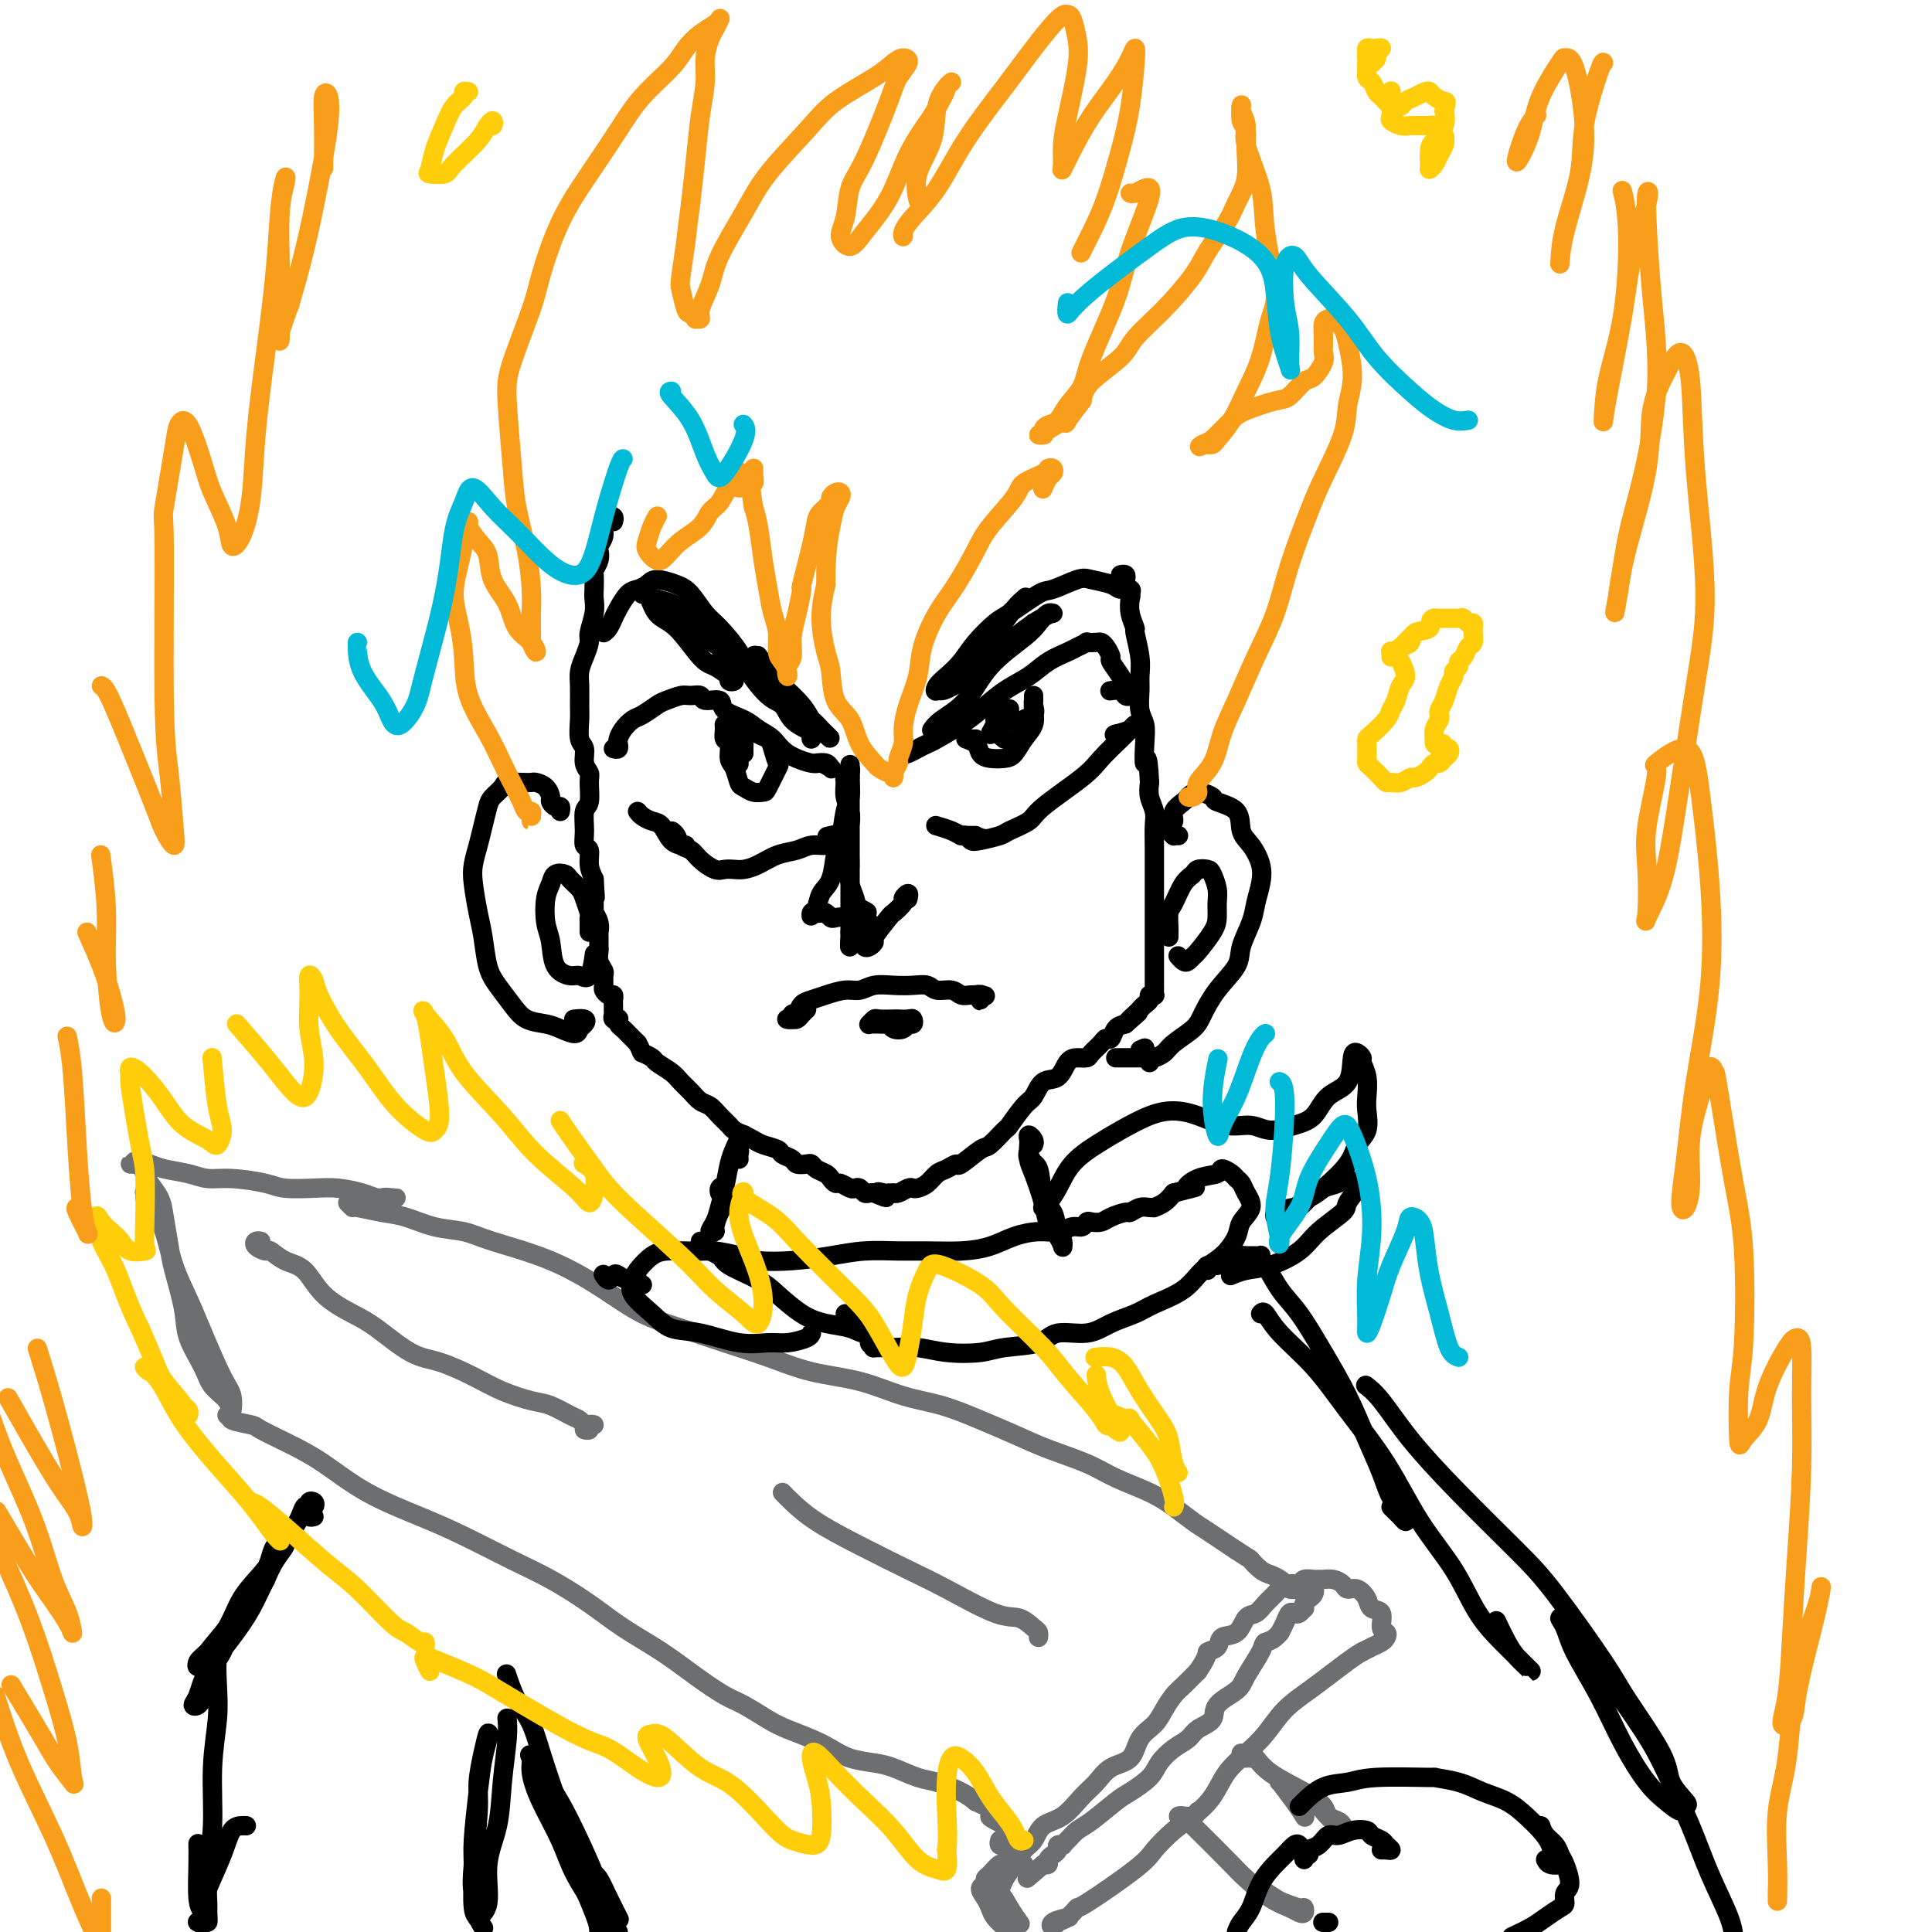 <svg viewBox='0 0 400 400' version='1.1' xmlns='http://www.w3.org/2000/svg' xmlns:xlink='http://www.w3.org/1999/xlink'><g fill='none' stroke='#000000' stroke-width='4' stroke-linecap='round' stroke-linejoin='round'><path d='M127,108c0.122,-0.397 0.244,-0.794 0,-1c-0.244,-0.206 -0.854,-0.220 -1,0c-0.146,0.220 0.171,0.674 0,1c-0.171,0.326 -0.829,0.524 -1,1c-0.171,0.476 0.147,1.231 0,2c-0.147,0.769 -0.757,1.552 -1,2c-0.243,0.448 -0.118,0.561 0,1c0.118,0.439 0.227,1.205 0,2c-0.227,0.795 -0.792,1.618 -1,2c-0.208,0.382 -0.060,0.323 0,1c0.060,0.677 0.031,2.092 0,3c-0.031,0.908 -0.064,1.310 0,2c0.064,0.690 0.223,1.669 0,3c-0.223,1.331 -0.830,3.016 -1,4c-0.170,0.984 0.098,1.268 0,2c-0.098,0.732 -0.562,1.913 -1,3c-0.438,1.087 -0.851,2.081 -1,3c-0.149,0.919 -0.036,1.764 0,3c0.036,1.236 -0.005,2.863 0,4c0.005,1.137 0.058,1.786 0,3c-0.058,1.214 -0.226,2.995 0,4c0.226,1.005 0.846,1.236 1,2c0.154,0.764 -0.159,2.062 0,3c0.159,0.938 0.789,1.517 1,2c0.211,0.483 0.003,0.869 0,2c-0.003,1.131 0.199,3.008 0,4c-0.199,0.992 -0.800,1.098 -1,2c-0.200,0.902 0.002,2.601 0,4c-0.002,1.399 -0.207,2.499 0,3c0.207,0.501 0.825,0.404 1,1c0.175,0.596 -0.093,1.885 0,3c0.093,1.115 0.546,2.058 1,3'/><path d='M123,182c0.460,6.872 0.109,2.553 0,2c-0.109,-0.553 0.023,2.660 0,4c-0.023,1.340 -0.202,0.807 0,1c0.202,0.193 0.786,1.112 1,2c0.214,0.888 0.057,1.744 0,2c-0.057,0.256 -0.015,-0.087 0,0c0.015,0.087 0.003,0.603 0,1c-0.003,0.397 0.003,0.674 0,1c-0.003,0.326 -0.015,0.702 0,1c0.015,0.298 0.057,0.517 0,1c-0.057,0.483 -0.212,1.228 0,2c0.212,0.772 0.792,1.570 1,2c0.208,0.430 0.046,0.493 0,1c-0.046,0.507 0.026,1.459 0,2c-0.026,0.541 -0.151,0.670 0,1c0.151,0.330 0.576,0.862 1,1c0.424,0.138 0.846,-0.118 1,0c0.154,0.118 0.040,0.610 0,1c-0.040,0.390 -0.007,0.679 0,1c0.007,0.321 -0.012,0.674 0,1c0.012,0.326 0.055,0.626 0,1c-0.055,0.374 -0.208,0.821 0,1c0.208,0.179 0.777,0.089 1,0c0.223,-0.089 0.101,-0.179 0,0c-0.101,0.179 -0.182,0.625 0,1c0.182,0.375 0.626,0.678 1,1c0.374,0.322 0.678,0.664 1,1c0.322,0.336 0.664,0.668 1,1c0.336,0.332 0.668,0.666 1,1'/><path d='M132,216c1.193,2.258 0.676,1.903 1,2c0.324,0.097 1.490,0.644 2,1c0.510,0.356 0.363,0.519 1,1c0.637,0.481 2.057,1.280 3,2c0.943,0.720 1.407,1.362 2,2c0.593,0.638 1.315,1.274 2,2c0.685,0.726 1.335,1.542 2,2c0.665,0.458 1.347,0.556 2,1c0.653,0.444 1.277,1.232 2,2c0.723,0.768 1.543,1.515 2,2c0.457,0.485 0.550,0.707 1,1c0.450,0.293 1.257,0.656 2,1c0.743,0.344 1.421,0.669 2,1c0.579,0.331 1.057,0.667 2,1c0.943,0.333 2.350,0.664 3,1c0.650,0.336 0.541,0.678 1,1c0.459,0.322 1.484,0.625 2,1c0.516,0.375 0.523,0.821 1,1c0.477,0.179 1.423,0.089 2,0c0.577,-0.089 0.785,-0.177 1,0c0.215,0.177 0.438,0.621 1,1c0.562,0.379 1.464,0.694 2,1c0.536,0.306 0.707,0.604 1,1c0.293,0.396 0.708,0.890 1,1c0.292,0.110 0.459,-0.163 1,0c0.541,0.163 1.454,0.762 2,1c0.546,0.238 0.724,0.116 1,0c0.276,-0.116 0.651,-0.227 1,0c0.349,0.227 0.671,0.792 1,1c0.329,0.208 0.665,0.059 1,0c0.335,-0.059 0.667,-0.030 1,0'/><path d='M181,247c4.354,1.856 1.741,0.497 1,0c-0.741,-0.497 0.392,-0.132 1,0c0.608,0.132 0.691,0.032 1,0c0.309,-0.032 0.842,0.005 1,0c0.158,-0.005 -0.061,-0.054 0,0c0.061,0.054 0.400,0.209 1,0c0.600,-0.209 1.459,-0.781 2,-1c0.541,-0.219 0.763,-0.086 1,0c0.237,0.086 0.488,0.124 1,0c0.512,-0.124 1.286,-0.408 2,-1c0.714,-0.592 1.368,-1.490 2,-2c0.632,-0.510 1.242,-0.631 2,-1c0.758,-0.369 1.664,-0.986 2,-1c0.336,-0.014 0.101,0.574 1,0c0.899,-0.574 2.930,-2.311 4,-3c1.070,-0.689 1.179,-0.329 2,-1c0.821,-0.671 2.354,-2.373 3,-3c0.646,-0.627 0.403,-0.179 1,-1c0.597,-0.821 2.033,-2.910 3,-4c0.967,-1.090 1.466,-1.182 2,-2c0.534,-0.818 1.103,-2.362 2,-3c0.897,-0.638 2.123,-0.369 3,-1c0.877,-0.631 1.405,-2.161 2,-3c0.595,-0.839 1.259,-0.985 2,-1c0.741,-0.015 1.561,0.103 2,0c0.439,-0.103 0.498,-0.427 1,-1c0.502,-0.573 1.447,-1.397 2,-2c0.553,-0.603 0.715,-0.986 1,-1c0.285,-0.014 0.692,0.343 1,0c0.308,-0.343 0.517,-1.384 1,-2c0.483,-0.616 1.242,-0.808 2,-1'/><path d='M233,212c4.820,-4.201 1.870,-1.703 1,-1c-0.870,0.703 0.340,-0.390 1,-1c0.660,-0.610 0.769,-0.738 1,-1c0.231,-0.262 0.584,-0.658 1,-1c0.416,-0.342 0.896,-0.631 1,-1c0.104,-0.369 -0.168,-0.820 0,-1c0.168,-0.180 0.777,-0.090 1,0c0.223,0.090 0.060,0.179 0,0c-0.060,-0.179 -0.016,-0.627 0,-1c0.016,-0.373 0.004,-0.670 0,-1c-0.004,-0.330 -0.001,-0.692 0,-1c0.001,-0.308 0.000,-0.562 0,-1c-0.000,-0.438 -0.000,-1.060 0,-2c0.000,-0.940 0.000,-2.199 0,-3c-0.000,-0.801 -0.000,-1.143 0,-2c0.000,-0.857 0.000,-2.229 0,-3c-0.000,-0.771 -0.000,-0.940 0,-2c0.000,-1.060 0.000,-3.010 0,-4c-0.000,-0.990 -0.000,-1.020 0,-2c0.000,-0.980 0.001,-2.909 0,-4c-0.001,-1.091 -0.004,-1.345 0,-2c0.004,-0.655 0.015,-1.711 0,-3c-0.015,-1.289 -0.056,-2.809 0,-4c0.056,-1.191 0.207,-2.051 0,-3c-0.207,-0.949 -0.774,-1.985 -1,-3c-0.226,-1.015 -0.113,-2.007 0,-3'/><path d='M238,162c-0.377,-7.526 -0.819,-4.341 -1,-4c-0.181,0.341 -0.101,-2.162 0,-4c0.101,-1.838 0.224,-3.010 0,-4c-0.224,-0.990 -0.796,-1.797 -1,-3c-0.204,-1.203 -0.040,-2.804 0,-4c0.040,-1.196 -0.046,-1.989 0,-3c0.046,-1.011 0.222,-2.239 0,-4c-0.222,-1.761 -0.843,-4.053 -1,-5c-0.157,-0.947 0.150,-0.548 0,-1c-0.150,-0.452 -0.759,-1.756 -1,-3c-0.241,-1.244 -0.116,-2.428 0,-3c0.116,-0.572 0.224,-0.531 0,-1c-0.224,-0.469 -0.778,-1.446 -1,-2c-0.222,-0.554 -0.111,-0.685 0,-1c0.111,-0.315 0.222,-0.816 0,-1c-0.222,-0.184 -0.778,-0.053 -1,0c-0.222,0.053 -0.111,0.026 0,0'/><path d='M116,168c0.082,-0.449 0.164,-0.897 0,-1c-0.164,-0.103 -0.573,0.140 -1,0c-0.427,-0.140 -0.874,-0.665 -1,-1c-0.126,-0.335 0.067,-0.482 0,-1c-0.067,-0.518 -0.393,-1.407 -1,-2c-0.607,-0.593 -1.495,-0.889 -2,-1c-0.505,-0.111 -0.625,-0.037 -1,0c-0.375,0.037 -1.003,0.039 -2,0c-0.997,-0.039 -2.361,-0.118 -3,0c-0.639,0.118 -0.552,0.432 -1,1c-0.448,0.568 -1.430,1.390 -2,2c-0.570,0.610 -0.728,1.007 -1,2c-0.272,0.993 -0.658,2.583 -1,4c-0.342,1.417 -0.638,2.663 -1,4c-0.362,1.337 -0.788,2.766 -1,4c-0.212,1.234 -0.209,2.272 0,4c0.209,1.728 0.626,4.146 1,6c0.374,1.854 0.707,3.145 1,5c0.293,1.855 0.547,4.276 1,6c0.453,1.724 1.107,2.752 2,4c0.893,1.248 2.026,2.717 3,4c0.974,1.283 1.791,2.379 3,3c1.209,0.621 2.811,0.766 4,1c1.189,0.234 1.967,0.556 3,1c1.033,0.444 2.322,1.009 3,1c0.678,-0.009 0.745,-0.591 1,-1c0.255,-0.409 0.697,-0.646 1,-1c0.303,-0.354 0.466,-0.826 0,-1c-0.466,-0.174 -1.562,-0.050 -2,0c-0.438,0.050 -0.219,0.025 0,0'/><path d='M244,173c-0.451,-0.024 -0.901,-0.047 -1,0c-0.099,0.047 0.154,0.165 0,0c-0.154,-0.165 -0.714,-0.611 -1,-1c-0.286,-0.389 -0.298,-0.720 0,-1c0.298,-0.280 0.908,-0.511 1,-1c0.092,-0.489 -0.332,-1.238 0,-2c0.332,-0.762 1.420,-1.536 2,-2c0.580,-0.464 0.653,-0.618 1,-1c0.347,-0.382 0.967,-0.993 2,-1c1.033,-0.007 2.479,0.591 3,1c0.521,0.409 0.119,0.629 1,1c0.881,0.371 3.046,0.892 4,2c0.954,1.108 0.697,2.803 1,4c0.303,1.197 1.165,1.897 2,3c0.835,1.103 1.642,2.609 2,4c0.358,1.391 0.267,2.667 0,4c-0.267,1.333 -0.711,2.722 -1,4c-0.289,1.278 -0.424,2.446 -1,4c-0.576,1.554 -1.594,3.493 -2,5c-0.406,1.507 -0.199,2.581 -1,4c-0.801,1.419 -2.609,3.182 -4,5c-1.391,1.818 -2.365,3.692 -3,5c-0.635,1.308 -0.929,2.049 -2,3c-1.071,0.951 -2.918,2.112 -4,3c-1.082,0.888 -1.400,1.503 -2,2c-0.600,0.497 -1.481,0.876 -2,1c-0.519,0.124 -0.675,-0.008 -1,0c-0.325,0.008 -0.818,0.156 -1,0c-0.182,-0.156 -0.052,-0.616 0,-1c0.052,-0.384 0.026,-0.692 0,-1'/><path d='M237,217c-1.667,0.667 -0.833,0.333 0,0'/><path d='M163,211c-0.089,0.006 -0.178,0.012 0,0c0.178,-0.012 0.622,-0.042 1,0c0.378,0.042 0.689,0.156 1,0c0.311,-0.156 0.622,-0.580 1,-1c0.378,-0.420 0.822,-0.834 1,-1c0.178,-0.166 0.089,-0.083 0,0'/><path d='M165,210c-0.459,-0.114 -0.919,-0.229 -1,0c-0.081,0.229 0.215,0.801 0,1c-0.215,0.199 -0.942,0.026 -1,0c-0.058,-0.026 0.553,0.095 1,0c0.447,-0.095 0.731,-0.408 1,-1c0.269,-0.592 0.522,-1.464 1,-2c0.478,-0.536 1.180,-0.736 2,-1c0.820,-0.264 1.759,-0.593 3,-1c1.241,-0.407 2.786,-0.893 4,-1c1.214,-0.107 2.097,0.167 3,0c0.903,-0.167 1.826,-0.773 3,-1c1.174,-0.227 2.597,-0.076 4,0c1.403,0.076 2.785,0.077 4,0c1.215,-0.077 2.265,-0.231 3,0c0.735,0.231 1.157,0.847 2,1c0.843,0.153 2.107,-0.156 3,0c0.893,0.156 1.416,0.777 2,1c0.584,0.223 1.228,0.047 2,0c0.772,-0.047 1.672,0.036 2,0c0.328,-0.036 0.085,-0.192 0,0c-0.085,0.192 -0.013,0.732 0,1c0.013,0.268 -0.035,0.264 0,0c0.035,-0.264 0.153,-0.790 0,-1c-0.153,-0.210 -0.576,-0.105 -1,0'/><path d='M202,206c3.500,0.333 1.750,0.167 0,0'/><path d='M176,159c-0.000,-0.513 -0.000,-1.026 0,-1c0.000,0.026 0.001,0.591 0,1c-0.001,0.409 -0.003,0.662 0,1c0.003,0.338 0.012,0.763 0,1c-0.012,0.237 -0.045,0.287 0,1c0.045,0.713 0.168,2.088 0,3c-0.168,0.912 -0.626,1.359 -1,3c-0.374,1.641 -0.663,4.475 -1,6c-0.337,1.525 -0.721,1.742 -1,3c-0.279,1.258 -0.453,3.557 -1,5c-0.547,1.443 -1.468,2.029 -2,3c-0.532,0.971 -0.675,2.327 -1,3c-0.325,0.673 -0.830,0.664 -1,1c-0.170,0.336 -0.004,1.017 0,1c0.004,-0.017 -0.153,-0.733 0,-1c0.153,-0.267 0.618,-0.085 1,0c0.382,0.085 0.683,0.074 1,0c0.317,-0.074 0.652,-0.212 1,0c0.348,0.212 0.709,0.775 1,1c0.291,0.225 0.511,0.113 1,0c0.489,-0.113 1.246,-0.227 2,0c0.754,0.227 1.505,0.794 2,1c0.495,0.206 0.735,0.050 1,0c0.265,-0.050 0.556,0.007 1,0c0.444,-0.007 1.043,-0.079 1,0c-0.043,0.079 -0.726,0.308 -1,0c-0.274,-0.308 -0.137,-1.154 0,-2'/><path d='M179,189c1.365,0.012 -0.223,-0.460 -1,-1c-0.777,-0.540 -0.744,-1.150 -1,-2c-0.256,-0.850 -0.801,-1.942 -1,-3c-0.199,-1.058 -0.052,-2.082 0,-3c0.052,-0.918 0.010,-1.729 0,-3c-0.010,-1.271 0.012,-3.002 0,-4c-0.012,-0.998 -0.057,-1.261 0,-2c0.057,-0.739 0.215,-1.952 0,-3c-0.215,-1.048 -0.804,-1.932 -1,-3c-0.196,-1.068 -0.000,-2.322 0,-3c0.000,-0.678 -0.196,-0.782 0,-1c0.196,-0.218 0.785,-0.552 1,-1c0.215,-0.448 0.058,-1.009 0,-1c-0.058,0.009 -0.015,0.590 0,1c0.015,0.410 0.004,0.649 0,1c-0.004,0.351 -0.001,0.815 0,1c0.001,0.185 0.000,0.092 0,1c-0.000,0.908 -0.000,2.816 0,4c0.000,1.184 0.000,1.642 0,3c-0.000,1.358 -0.000,3.614 0,5c0.000,1.386 0.000,1.900 0,3c-0.000,1.100 -0.000,2.785 0,4c0.000,1.215 0.000,1.960 0,3c-0.000,1.040 -0.000,2.373 0,3c0.000,0.627 0.000,0.546 0,1c-0.000,0.454 -0.000,1.441 0,2c0.000,0.559 0.000,0.689 0,1c-0.000,0.311 -0.000,0.803 0,1c0.000,0.197 0.000,0.098 0,0'/><path d='M176,193c-0.049,5.483 -0.171,2.191 0,1c0.171,-1.191 0.637,-0.280 1,0c0.363,0.280 0.624,-0.073 1,0c0.376,0.073 0.868,0.570 1,1c0.132,0.430 -0.097,0.794 0,1c0.097,0.206 0.521,0.253 1,0c0.479,-0.253 1.012,-0.807 1,-1c-0.012,-0.193 -0.568,-0.026 0,-1c0.568,-0.974 2.261,-3.089 3,-4c0.739,-0.911 0.524,-0.619 1,-1c0.476,-0.381 1.644,-1.436 2,-2c0.356,-0.564 -0.101,-0.636 0,-1c0.101,-0.364 0.758,-1.021 1,-1c0.242,0.021 0.069,0.720 0,1c-0.069,0.280 -0.035,0.140 0,0'/><path d='M127,155c0.418,0.095 0.836,0.190 1,0c0.164,-0.190 0.073,-0.666 0,-1c-0.073,-0.334 -0.129,-0.527 0,-1c0.129,-0.473 0.442,-1.226 1,-2c0.558,-0.774 1.361,-1.570 2,-2c0.639,-0.430 1.115,-0.493 2,-1c0.885,-0.507 2.178,-1.457 3,-2c0.822,-0.543 1.174,-0.677 2,-1c0.826,-0.323 2.128,-0.834 3,-1c0.872,-0.166 1.316,0.014 2,0c0.684,-0.014 1.607,-0.222 2,0c0.393,0.222 0.254,0.875 1,1c0.746,0.125 2.377,-0.277 3,0c0.623,0.277 0.236,1.232 1,2c0.764,0.768 2.677,1.348 4,2c1.323,0.652 2.055,1.375 3,2c0.945,0.625 2.103,1.152 3,2c0.897,0.848 1.533,2.018 3,3c1.467,0.982 3.764,1.776 5,2c1.236,0.224 1.410,-0.122 2,0c0.590,0.122 1.597,0.712 2,1c0.403,0.288 0.201,0.273 0,0c-0.201,-0.273 -0.400,-0.804 -1,-1c-0.600,-0.196 -1.600,-0.056 -2,0c-0.400,0.056 -0.200,0.028 0,0'/><path d='M187,155c-0.067,0.400 -0.134,0.799 0,1c0.134,0.201 0.468,0.202 1,0c0.532,-0.202 1.260,-0.608 2,-1c0.740,-0.392 1.491,-0.769 2,-1c0.509,-0.231 0.775,-0.316 2,-1c1.225,-0.684 3.408,-1.969 5,-3c1.592,-1.031 2.594,-1.810 4,-3c1.406,-1.190 3.215,-2.791 5,-4c1.785,-1.209 3.544,-2.026 5,-3c1.456,-0.974 2.609,-2.103 4,-3c1.391,-0.897 3.020,-1.561 4,-2c0.980,-0.439 1.309,-0.654 2,-1c0.691,-0.346 1.743,-0.823 2,-1c0.257,-0.177 -0.281,-0.054 0,0c0.281,0.054 1.380,0.040 2,0c0.620,-0.040 0.761,-0.106 1,0c0.239,0.106 0.574,0.385 1,1c0.426,0.615 0.941,1.565 1,2c0.059,0.435 -0.337,0.355 0,1c0.337,0.645 1.408,2.016 2,3c0.592,0.984 0.707,1.580 1,2c0.293,0.420 0.765,0.662 1,1c0.235,0.338 0.234,0.770 0,1c-0.234,0.230 -0.702,0.258 -1,0c-0.298,-0.258 -0.426,-0.800 -1,-1c-0.574,-0.200 -1.592,-0.057 -2,0c-0.408,0.057 -0.204,0.029 0,0'/><path d='M132,168c0.245,0.318 0.490,0.635 1,1c0.510,0.365 1.284,0.777 2,1c0.716,0.223 1.373,0.255 2,1c0.627,0.745 1.223,2.201 2,3c0.777,0.799 1.737,0.940 2,1c0.263,0.060 -0.169,0.040 0,0c0.169,-0.040 0.938,-0.100 1,0c0.062,0.100 -0.584,0.359 -1,0c-0.416,-0.359 -0.603,-1.338 -1,-2c-0.397,-0.662 -1.005,-1.009 -1,-1c0.005,0.009 0.624,0.374 1,1c0.376,0.626 0.509,1.513 1,2c0.491,0.487 1.339,0.575 2,1c0.661,0.425 1.135,1.186 2,2c0.865,0.814 2.121,1.680 3,2c0.879,0.320 1.382,0.093 2,0c0.618,-0.093 1.352,-0.052 2,0c0.648,0.052 1.212,0.115 2,0c0.788,-0.115 1.801,-0.408 3,-1c1.199,-0.592 2.583,-1.482 4,-2c1.417,-0.518 2.866,-0.664 4,-1c1.134,-0.336 1.953,-0.863 3,-1c1.047,-0.137 2.320,0.117 3,0c0.680,-0.117 0.766,-0.605 1,-1c0.234,-0.395 0.617,-0.698 1,-1'/><path d='M173,173c3.667,-1.089 0.333,-0.311 -1,0c-1.333,0.311 -0.667,0.156 0,0'/><path d='M194,171c0.076,0.022 0.153,0.044 0,0c-0.153,-0.044 -0.535,-0.155 0,0c0.535,0.155 1.988,0.578 3,1c1.012,0.422 1.582,0.845 2,1c0.418,0.155 0.683,0.041 1,0c0.317,-0.041 0.684,-0.011 1,0c0.316,0.011 0.579,0.003 1,0c0.421,-0.003 0.999,-0.001 1,0c0.001,0.001 -0.574,0.000 -1,0c-0.426,-0.000 -0.703,0.000 -1,0c-0.297,-0.000 -0.612,-0.001 -1,0c-0.388,0.001 -0.847,0.004 -1,0c-0.153,-0.004 0.001,-0.014 0,0c-0.001,0.014 -0.158,0.053 0,0c0.158,-0.053 0.631,-0.199 1,0c0.369,0.199 0.635,0.741 1,1c0.365,0.259 0.830,0.235 2,0c1.170,-0.235 3.044,-0.681 4,-1c0.956,-0.319 0.992,-0.510 2,-1c1.008,-0.490 2.987,-1.279 4,-2c1.013,-0.721 1.059,-1.373 3,-3c1.941,-1.627 5.778,-4.230 8,-6c2.222,-1.770 2.828,-2.706 4,-4c1.172,-1.294 2.908,-2.946 4,-4c1.092,-1.054 1.540,-1.509 2,-2c0.460,-0.491 0.931,-1.017 1,-1c0.069,0.017 -0.266,0.576 -1,1c-0.734,0.424 -1.867,0.712 -3,1'/><path d='M231,152c-0.500,0.167 -0.250,0.083 0,0'/><path d='M151,151c-0.431,-0.478 -0.862,-0.955 -1,-1c-0.138,-0.045 0.019,0.343 0,1c-0.019,0.657 -0.212,1.584 0,2c0.212,0.416 0.830,0.321 1,1c0.170,0.679 -0.106,2.133 0,3c0.106,0.867 0.596,1.146 1,2c0.404,0.854 0.723,2.281 1,3c0.277,0.719 0.512,0.728 1,1c0.488,0.272 1.228,0.808 2,1c0.772,0.192 1.577,0.042 2,0c0.423,-0.042 0.465,0.024 1,-1c0.535,-1.024 1.562,-3.139 2,-4c0.438,-0.861 0.286,-0.469 0,-1c-0.286,-0.531 -0.706,-1.985 -1,-3c-0.294,-1.015 -0.461,-1.589 -1,-2c-0.539,-0.411 -1.451,-0.658 -2,-1c-0.549,-0.342 -0.736,-0.778 -1,-1c-0.264,-0.222 -0.607,-0.229 -1,0c-0.393,0.229 -0.837,0.693 -1,1c-0.163,0.307 -0.044,0.457 0,1c0.044,0.543 0.012,1.478 0,2c-0.012,0.522 -0.003,0.630 0,1c0.003,0.370 0.001,1.003 0,1c-0.001,-0.003 -0.000,-0.640 0,-1c0.000,-0.360 0.000,-0.443 0,-1c-0.000,-0.557 -0.000,-1.588 0,-2c0.000,-0.412 0.000,-0.206 0,0'/><path d='M154,153c-0.403,-0.123 0.088,-0.929 0,-1c-0.088,-0.071 -0.756,0.594 -1,1c-0.244,0.406 -0.065,0.552 0,1c0.065,0.448 0.018,1.198 0,2c-0.018,0.802 -0.005,1.658 0,2c0.005,0.342 0.003,0.171 0,0'/><path d='M202,153c-0.254,0.016 -0.508,0.032 -1,0c-0.492,-0.032 -1.222,-0.113 -1,0c0.222,0.113 1.396,0.421 2,1c0.604,0.579 0.637,1.428 1,2c0.363,0.572 1.058,0.866 2,1c0.942,0.134 2.133,0.107 3,0c0.867,-0.107 1.409,-0.296 2,-1c0.591,-0.704 1.230,-1.925 2,-3c0.770,-1.075 1.670,-2.006 2,-3c0.330,-0.994 0.088,-2.052 0,-3c-0.088,-0.948 -0.024,-1.785 0,-2c0.024,-0.215 0.006,0.193 0,0c-0.006,-0.193 0.001,-0.987 0,-1c-0.001,-0.013 -0.008,0.755 0,1c0.008,0.245 0.032,-0.034 0,0c-0.032,0.034 -0.119,0.381 0,1c0.119,0.619 0.445,1.511 0,2c-0.445,0.489 -1.659,0.577 -2,1c-0.341,0.423 0.192,1.183 0,2c-0.192,0.817 -1.109,1.690 -2,2c-0.891,0.310 -1.755,0.055 -2,0c-0.245,-0.055 0.131,0.090 0,0c-0.131,-0.090 -0.767,-0.416 -1,-1c-0.233,-0.584 -0.063,-1.426 0,-2c0.063,-0.574 0.018,-0.878 0,-1c-0.018,-0.122 -0.009,-0.061 0,0'/><path d='M207,149c-0.710,-0.645 -0.986,-0.257 -1,0c-0.014,0.257 0.235,0.382 0,1c-0.235,0.618 -0.953,1.730 -1,2c-0.047,0.270 0.576,-0.303 1,-1c0.424,-0.697 0.650,-1.518 1,-2c0.350,-0.482 0.825,-0.627 1,-1c0.175,-0.373 0.051,-0.976 0,-1c-0.051,-0.024 -0.028,0.532 0,1c0.028,0.468 0.060,0.850 0,1c-0.060,0.150 -0.212,0.068 0,0c0.212,-0.068 0.789,-0.121 1,0c0.211,0.121 0.057,0.417 0,0c-0.057,-0.417 -0.016,-1.548 0,-2c0.016,-0.452 0.008,-0.226 0,0'/><path d='M125,131c0.327,-0.234 0.654,-0.468 1,-1c0.346,-0.532 0.712,-1.360 1,-2c0.288,-0.640 0.498,-1.090 1,-2c0.502,-0.910 1.296,-2.280 2,-3c0.704,-0.720 1.318,-0.792 2,-1c0.682,-0.208 1.432,-0.554 2,-1c0.568,-0.446 0.955,-0.992 2,-1c1.045,-0.008 2.749,0.522 4,1c1.251,0.478 2.048,0.905 3,2c0.952,1.095 2.057,2.857 3,4c0.943,1.143 1.723,1.666 3,3c1.277,1.334 3.051,3.477 4,5c0.949,1.523 1.074,2.425 2,4c0.926,1.575 2.655,3.822 4,5c1.345,1.178 2.307,1.287 3,2c0.693,0.713 1.117,2.028 2,3c0.883,0.972 2.227,1.600 3,2c0.773,0.400 0.976,0.573 1,1c0.024,0.427 -0.132,1.109 0,1c0.132,-0.109 0.551,-1.007 0,-2c-0.551,-0.993 -2.072,-2.080 -3,-3c-0.928,-0.920 -1.264,-1.671 -2,-3c-0.736,-1.329 -1.873,-3.234 -3,-5c-1.127,-1.766 -2.244,-3.393 -3,-4c-0.756,-0.607 -1.151,-0.194 -1,0c0.151,0.194 0.848,0.168 1,0c0.152,-0.168 -0.242,-0.476 0,0c0.242,0.476 1.121,1.738 2,3'/><path d='M159,139c0.773,0.944 1.705,1.803 3,3c1.295,1.197 2.953,2.731 4,4c1.047,1.269 1.482,2.273 2,3c0.518,0.727 1.117,1.176 2,2c0.883,0.824 2.049,2.022 2,2c-0.049,-0.022 -1.311,-1.265 -2,-2c-0.689,-0.735 -0.803,-0.964 -2,-2c-1.197,-1.036 -3.476,-2.879 -5,-4c-1.524,-1.121 -2.292,-1.518 -4,-3c-1.708,-1.482 -4.355,-4.047 -7,-6c-2.645,-1.953 -5.288,-3.293 -7,-5c-1.712,-1.707 -2.495,-3.782 -4,-5c-1.505,-1.218 -3.733,-1.581 -5,-2c-1.267,-0.419 -1.572,-0.895 -2,-1c-0.428,-0.105 -0.977,0.161 -1,0c-0.023,-0.161 0.482,-0.749 1,0c0.518,0.749 1.049,2.834 2,4c0.951,1.166 2.323,1.412 4,3c1.677,1.588 3.661,4.517 5,6c1.339,1.483 2.034,1.518 3,2c0.966,0.482 2.204,1.409 3,2c0.796,0.591 1.152,0.844 1,1c-0.152,0.156 -0.811,0.213 -1,0c-0.189,-0.213 0.094,-0.696 0,-1c-0.094,-0.304 -0.564,-0.428 -1,-1c-0.436,-0.572 -0.839,-1.592 -1,-2c-0.161,-0.408 -0.081,-0.204 0,0'/><path d='M234,123c0.194,-0.446 0.389,-0.892 0,-1c-0.389,-0.108 -1.361,0.122 -2,0c-0.639,-0.122 -0.944,-0.597 -2,-1c-1.056,-0.403 -2.864,-0.735 -4,-1c-1.136,-0.265 -1.601,-0.463 -3,0c-1.399,0.463 -3.733,1.586 -5,2c-1.267,0.414 -1.469,0.120 -3,1c-1.531,0.880 -4.392,2.935 -6,4c-1.608,1.065 -1.965,1.139 -3,2c-1.035,0.861 -2.749,2.510 -4,4c-1.251,1.490 -2.040,2.821 -3,4c-0.960,1.179 -2.093,2.205 -3,3c-0.907,0.795 -1.589,1.359 -2,2c-0.411,0.641 -0.550,1.358 0,1c0.550,-0.358 1.791,-1.792 3,-3c1.209,-1.208 2.388,-2.191 4,-4c1.612,-1.809 3.657,-4.443 5,-6c1.343,-1.557 1.984,-2.037 3,-3c1.016,-0.963 2.408,-2.409 3,-3c0.592,-0.591 0.385,-0.327 0,0c-0.385,0.327 -0.947,0.717 -2,2c-1.053,1.283 -2.597,3.459 -4,5c-1.403,1.541 -2.666,2.447 -4,4c-1.334,1.553 -2.740,3.754 -4,5c-1.260,1.246 -2.375,1.537 -3,2c-0.625,0.463 -0.761,1.099 0,1c0.761,-0.099 2.421,-0.934 4,-2c1.579,-1.066 3.079,-2.364 5,-4c1.921,-1.636 4.263,-3.610 6,-5c1.737,-1.390 2.868,-2.195 4,-3'/><path d='M214,129c3.880,-2.440 4.078,-2.038 4,-2c-0.078,0.038 -0.434,-0.286 -1,0c-0.566,0.286 -1.342,1.182 -2,2c-0.658,0.818 -1.199,1.557 -3,3c-1.801,1.443 -4.861,3.588 -7,6c-2.139,2.412 -3.357,5.090 -5,7c-1.643,1.910 -3.712,3.053 -5,4c-1.288,0.947 -1.797,1.699 -2,2c-0.203,0.301 -0.102,0.150 0,0'/></g>
<g fill='none' stroke='#F99E1B' stroke-width='4' stroke-linecap='round' stroke-linejoin='round'><path d='M110,169c0.007,0.503 0.014,1.006 0,1c-0.014,-0.006 -0.048,-0.522 0,-1c0.048,-0.478 0.179,-0.920 0,-1c-0.179,-0.080 -0.668,0.201 -1,0c-0.332,-0.201 -0.506,-0.883 -1,-2c-0.494,-1.117 -1.309,-2.670 -2,-4c-0.691,-1.330 -1.260,-2.437 -2,-4c-0.740,-1.563 -1.653,-3.581 -3,-6c-1.347,-2.419 -3.129,-5.237 -4,-8c-0.871,-2.763 -0.832,-5.471 -1,-8c-0.168,-2.529 -0.542,-4.880 -1,-7c-0.458,-2.120 -0.999,-4.008 -1,-6c-0.001,-1.992 0.540,-4.089 1,-6c0.460,-1.911 0.840,-3.635 1,-5c0.160,-1.365 0.101,-2.370 0,-3c-0.101,-0.630 -0.244,-0.883 0,-1c0.244,-0.117 0.876,-0.097 1,0c0.124,0.097 -0.258,0.271 0,1c0.258,0.729 1.156,2.012 2,3c0.844,0.988 1.634,1.681 2,3c0.366,1.319 0.309,3.262 1,5c0.691,1.738 2.129,3.269 3,5c0.871,1.731 1.176,3.661 2,5c0.824,1.339 2.168,2.085 3,3c0.832,0.915 1.151,1.998 1,2c-0.151,0.002 -0.771,-1.076 -1,-2c-0.229,-0.924 -0.065,-1.692 0,-2c0.065,-0.308 0.033,-0.154 0,0'/><path d='M110,131c-0.000,0.280 -0.000,0.561 0,1c0.000,0.439 0.001,1.037 0,1c-0.001,-0.037 -0.002,-0.708 0,-1c0.002,-0.292 0.008,-0.204 0,-1c-0.008,-0.796 -0.029,-2.477 0,-4c0.029,-1.523 0.109,-2.889 0,-5c-0.109,-2.111 -0.407,-4.967 -1,-8c-0.593,-3.033 -1.480,-6.243 -2,-9c-0.520,-2.757 -0.674,-5.060 -1,-9c-0.326,-3.940 -0.823,-9.516 -1,-13c-0.177,-3.484 -0.034,-4.875 1,-8c1.034,-3.125 2.958,-7.982 4,-11c1.042,-3.018 1.203,-4.195 2,-7c0.797,-2.805 2.230,-7.236 4,-11c1.770,-3.764 3.877,-6.860 6,-10c2.123,-3.140 4.262,-6.325 6,-9c1.738,-2.675 3.075,-4.839 5,-7c1.925,-2.161 4.439,-4.320 6,-6c1.561,-1.680 2.169,-2.880 3,-4c0.831,-1.120 1.884,-2.158 3,-3c1.116,-0.842 2.296,-1.487 3,-2c0.704,-0.513 0.932,-0.893 1,-1c0.068,-0.107 -0.024,0.060 0,0c0.024,-0.060 0.165,-0.346 0,0c-0.165,0.346 -0.636,1.324 -1,2c-0.364,0.676 -0.622,1.052 -1,2c-0.378,0.948 -0.875,2.470 -1,4c-0.125,1.530 0.121,3.070 0,5c-0.121,1.930 -0.610,4.250 -1,7c-0.390,2.750 -0.683,5.928 -1,9c-0.317,3.072 -0.659,6.036 -1,9'/><path d='M143,42c-0.943,7.143 -0.800,6.501 -1,8c-0.200,1.499 -0.743,5.137 -1,7c-0.257,1.863 -0.228,1.949 0,3c0.228,1.051 0.654,3.067 1,4c0.346,0.933 0.613,0.782 1,1c0.387,0.218 0.895,0.804 1,1c0.105,0.196 -0.193,0.003 0,0c0.193,-0.003 0.876,0.185 1,0c0.124,-0.185 -0.313,-0.744 0,-2c0.313,-1.256 1.374,-3.209 2,-5c0.626,-1.791 0.817,-3.419 2,-6c1.183,-2.581 3.359,-6.116 5,-9c1.641,-2.884 2.747,-5.119 5,-8c2.253,-2.881 5.653,-6.408 8,-9c2.347,-2.592 3.639,-4.248 6,-6c2.361,-1.752 5.789,-3.599 8,-5c2.211,-1.401 3.206,-2.357 4,-3c0.794,-0.643 1.388,-0.973 2,-1c0.612,-0.027 1.243,0.248 1,1c-0.243,0.752 -1.360,1.982 -2,3c-0.640,1.018 -0.804,1.823 -2,5c-1.196,3.177 -3.425,8.727 -5,12c-1.575,3.273 -2.496,4.268 -3,6c-0.504,1.732 -0.592,4.200 -1,6c-0.408,1.800 -1.135,2.932 -1,4c0.135,1.068 1.133,2.074 2,2c0.867,-0.074 1.604,-1.226 3,-3c1.396,-1.774 3.453,-4.170 5,-7c1.547,-2.830 2.585,-6.094 4,-9c1.415,-2.906 3.208,-5.453 5,-8'/><path d='M193,24c3.241,-5.470 2.843,-5.645 3,-6c0.157,-0.355 0.868,-0.890 1,-1c0.132,-0.110 -0.315,0.206 -1,1c-0.685,0.794 -1.609,2.066 -2,4c-0.391,1.934 -0.249,4.529 -1,7c-0.751,2.471 -2.394,4.819 -3,7c-0.606,2.181 -0.173,4.195 0,5c0.173,0.805 0.087,0.403 0,0'/><path d='M246,165c0.288,0.075 0.576,0.150 1,0c0.424,-0.150 0.983,-0.525 1,-1c0.017,-0.475 -0.510,-1.050 0,-2c0.510,-0.950 2.055,-2.273 3,-4c0.945,-1.727 1.291,-3.856 2,-6c0.709,-2.144 1.783,-4.302 3,-7c1.217,-2.698 2.579,-5.935 4,-9c1.421,-3.065 2.903,-5.957 4,-9c1.097,-3.043 1.809,-6.238 3,-10c1.191,-3.762 2.859,-8.092 4,-11c1.141,-2.908 1.753,-4.392 3,-7c1.247,-2.608 3.130,-6.338 4,-9c0.870,-2.662 0.728,-4.257 1,-6c0.272,-1.743 0.960,-3.633 1,-6c0.040,-2.367 -0.566,-5.209 -1,-7c-0.434,-1.791 -0.694,-2.531 -1,-3c-0.306,-0.469 -0.656,-0.667 -1,-1c-0.344,-0.333 -0.681,-0.801 -1,-1c-0.319,-0.199 -0.620,-0.130 -1,0c-0.380,0.130 -0.840,0.319 -1,1c-0.160,0.681 -0.020,1.854 0,3c0.020,1.146 -0.081,2.265 0,3c0.081,0.735 0.345,1.085 0,2c-0.345,0.915 -1.300,2.395 -2,3c-0.700,0.605 -1.145,0.335 -2,1c-0.855,0.665 -2.121,2.267 -3,3c-0.879,0.733 -1.370,0.599 -3,1c-1.630,0.401 -4.401,1.339 -6,2c-1.599,0.661 -2.028,1.046 -3,2c-0.972,0.954 -2.486,2.477 -4,4'/><path d='M251,91c-3.748,2.239 -2.617,1.336 -2,1c0.617,-0.336 0.720,-0.104 1,0c0.280,0.104 0.736,0.079 1,0c0.264,-0.079 0.336,-0.212 1,-1c0.664,-0.788 1.921,-2.230 3,-4c1.079,-1.770 1.980,-3.868 3,-6c1.020,-2.132 2.157,-4.299 3,-7c0.843,-2.701 1.391,-5.938 2,-8c0.609,-2.062 1.278,-2.950 1,-6c-0.278,-3.050 -1.504,-8.264 -2,-12c-0.496,-3.736 -0.262,-5.996 -1,-9c-0.738,-3.004 -2.446,-6.752 -3,-9c-0.554,-2.248 0.048,-2.997 0,-4c-0.048,-1.003 -0.746,-2.259 -1,-3c-0.254,-0.741 -0.064,-0.968 0,-1c0.064,-0.032 0.003,0.131 0,0c-0.003,-0.131 0.054,-0.557 0,0c-0.054,0.557 -0.217,2.095 0,3c0.217,0.905 0.814,1.177 1,2c0.186,0.823 -0.040,2.197 0,4c0.040,1.803 0.348,4.033 0,6c-0.348,1.967 -1.350,3.669 -2,5c-0.650,1.331 -0.948,2.292 -2,4c-1.052,1.708 -2.858,4.164 -4,6c-1.142,1.836 -1.619,3.054 -3,5c-1.381,1.946 -3.666,4.621 -6,7c-2.334,2.379 -4.718,4.462 -6,6c-1.282,1.538 -1.460,2.529 -3,4c-1.540,1.471 -4.440,3.420 -6,5c-1.560,1.580 -1.780,2.790 -2,4'/><path d='M224,83c-5.096,6.525 -2.834,4.337 -3,4c-0.166,-0.337 -2.758,1.179 -4,2c-1.242,0.821 -1.132,0.949 -1,1c0.132,0.051 0.286,0.024 0,0c-0.286,-0.024 -1.013,-0.047 -1,0c0.013,0.047 0.765,0.162 1,0c0.235,-0.162 -0.046,-0.601 0,-1c0.046,-0.399 0.418,-0.757 1,-1c0.582,-0.243 1.374,-0.373 2,-1c0.626,-0.627 1.085,-1.753 2,-3c0.915,-1.247 2.285,-2.614 3,-4c0.715,-1.386 0.774,-2.789 2,-6c1.226,-3.211 3.618,-8.230 5,-12c1.382,-3.770 1.754,-6.292 3,-10c1.246,-3.708 3.367,-8.601 4,-11c0.633,-2.399 -0.222,-2.303 -1,-2c-0.778,0.303 -1.479,0.812 -2,1c-0.521,0.188 -0.863,0.054 -1,0c-0.137,-0.054 -0.068,-0.027 0,0'/><path d='M216,101c-0.085,0.204 -0.170,0.408 0,0c0.170,-0.408 0.596,-1.428 1,-2c0.404,-0.572 0.788,-0.697 1,-1c0.212,-0.303 0.254,-0.783 0,-1c-0.254,-0.217 -0.803,-0.172 -1,0c-0.197,0.172 -0.043,0.472 -1,1c-0.957,0.528 -3.025,1.284 -4,2c-0.975,0.716 -0.858,1.392 -2,3c-1.142,1.608 -3.542,4.147 -5,6c-1.458,1.853 -1.972,3.018 -3,5c-1.028,1.982 -2.569,4.780 -4,7c-1.431,2.220 -2.752,3.862 -4,6c-1.248,2.138 -2.424,4.774 -3,7c-0.576,2.226 -0.551,4.043 -1,6c-0.449,1.957 -1.373,4.053 -2,6c-0.627,1.947 -0.956,3.743 -1,5c-0.044,1.257 0.198,1.974 0,3c-0.198,1.026 -0.837,2.362 -1,3c-0.163,0.638 0.151,0.578 0,1c-0.151,0.422 -0.766,1.325 -1,2c-0.234,0.675 -0.088,1.122 0,1c0.088,-0.122 0.119,-0.814 0,-1c-0.119,-0.186 -0.387,0.134 -1,0c-0.613,-0.134 -1.572,-0.721 -2,-1c-0.428,-0.279 -0.324,-0.249 -1,-1c-0.676,-0.751 -2.131,-2.284 -3,-4c-0.869,-1.716 -1.151,-3.615 -2,-5c-0.849,-1.385 -2.263,-2.255 -3,-4c-0.737,-1.745 -0.795,-4.365 -1,-6c-0.205,-1.635 -0.555,-2.286 -1,-4c-0.445,-1.714 -0.984,-4.490 -1,-7c-0.016,-2.510 0.492,-4.755 1,-7'/><path d='M171,121c-0.128,-6.216 0.551,-9.758 1,-12c0.449,-2.242 0.666,-3.186 1,-4c0.334,-0.814 0.785,-1.498 1,-2c0.215,-0.502 0.195,-0.822 0,-1c-0.195,-0.178 -0.563,-0.215 -1,0c-0.437,0.215 -0.942,0.681 -1,1c-0.058,0.319 0.331,0.490 0,1c-0.331,0.510 -1.380,1.358 -2,2c-0.620,0.642 -0.810,1.076 -1,2c-0.190,0.924 -0.381,2.336 -1,5c-0.619,2.664 -1.668,6.580 -2,8c-0.332,1.420 0.051,0.344 0,1c-0.051,0.656 -0.536,3.046 -1,5c-0.464,1.954 -0.908,3.474 -1,5c-0.092,1.526 0.169,3.058 0,4c-0.169,0.942 -0.767,1.296 -1,2c-0.233,0.704 -0.100,1.760 0,2c0.100,0.240 0.167,-0.335 0,-1c-0.167,-0.665 -0.570,-1.418 -1,-2c-0.430,-0.582 -0.889,-0.992 -1,-2c-0.111,-1.008 0.125,-2.615 0,-4c-0.125,-1.385 -0.611,-2.548 -1,-4c-0.389,-1.452 -0.682,-3.193 -1,-5c-0.318,-1.807 -0.663,-3.679 -1,-6c-0.337,-2.321 -0.668,-5.092 -1,-7c-0.332,-1.908 -0.666,-2.954 -1,-4'/><path d='M156,105c-1.080,-6.447 -0.279,-5.064 0,-5c0.279,0.064 0.037,-1.192 0,-2c-0.037,-0.808 0.132,-1.168 0,-1c-0.132,0.168 -0.563,0.866 -1,1c-0.437,0.134 -0.879,-0.294 -1,0c-0.121,0.294 0.080,1.310 0,2c-0.080,0.690 -0.442,1.056 -1,1c-0.558,-0.056 -1.311,-0.532 -2,0c-0.689,0.532 -1.315,2.072 -2,3c-0.685,0.928 -1.429,1.245 -2,2c-0.571,0.755 -0.969,1.947 -2,3c-1.031,1.053 -2.694,1.965 -4,3c-1.306,1.035 -2.256,2.191 -3,3c-0.744,0.809 -1.281,1.271 -2,1c-0.719,-0.271 -1.618,-1.274 -2,-2c-0.382,-0.726 -0.247,-1.174 0,-2c0.247,-0.826 0.605,-2.030 1,-3c0.395,-0.970 0.827,-1.706 1,-2c0.173,-0.294 0.086,-0.147 0,0'/><path d='M187,48c0.029,0.477 0.058,0.955 0,1c-0.058,0.045 -0.204,-0.341 0,-1c0.204,-0.659 0.759,-1.591 2,-3c1.241,-1.409 3.169,-3.295 5,-6c1.831,-2.705 3.565,-6.227 6,-10c2.435,-3.773 5.569,-7.795 8,-11c2.431,-3.205 4.157,-5.594 6,-8c1.843,-2.406 3.802,-4.831 5,-6c1.198,-1.169 1.635,-1.083 2,-1c0.365,0.083 0.658,0.163 1,1c0.342,0.837 0.733,2.430 1,4c0.267,1.570 0.410,3.117 0,6c-0.410,2.883 -1.373,7.103 -2,10c-0.627,2.897 -0.917,4.472 -1,6c-0.083,1.528 0.043,3.008 0,4c-0.043,0.992 -0.254,1.497 0,1c0.254,-0.497 0.972,-1.994 2,-4c1.028,-2.006 2.367,-4.519 4,-7c1.633,-2.481 3.559,-4.929 5,-7c1.441,-2.071 2.395,-3.767 3,-5c0.605,-1.233 0.861,-2.005 1,-2c0.139,0.005 0.161,0.787 0,3c-0.161,2.213 -0.506,5.858 -1,9c-0.494,3.142 -1.138,5.781 -2,9c-0.862,3.219 -1.942,7.017 -3,10c-1.058,2.983 -2.092,5.149 -3,7c-0.908,1.851 -1.688,3.386 -2,4c-0.312,0.614 -0.156,0.307 0,0'/></g>
<g fill='none' stroke='#6D6E70' stroke-width='4' stroke-linecap='round' stroke-linejoin='round'><path d='M30,248c-0.007,-0.436 -0.014,-0.872 0,-1c0.014,-0.128 0.048,0.052 0,0c-0.048,-0.052 -0.180,-0.337 0,0c0.180,0.337 0.670,1.295 1,2c0.330,0.705 0.499,1.156 1,2c0.501,0.844 1.335,2.081 2,4c0.665,1.919 1.163,4.518 2,7c0.837,2.482 2.014,4.846 3,7c0.986,2.154 1.780,4.099 3,7c1.220,2.901 2.867,6.758 4,9c1.133,2.242 1.753,2.867 2,4c0.247,1.133 0.122,2.772 0,3c-0.122,0.228 -0.241,-0.956 -1,-2c-0.759,-1.044 -2.158,-1.949 -3,-3c-0.842,-1.051 -1.129,-2.249 -2,-4c-0.871,-1.751 -2.328,-4.054 -3,-6c-0.672,-1.946 -0.560,-3.535 -1,-6c-0.440,-2.465 -1.431,-5.805 -2,-8c-0.569,-2.195 -0.715,-3.245 -1,-5c-0.285,-1.755 -0.707,-4.215 -1,-6c-0.293,-1.785 -0.456,-2.895 -1,-4c-0.544,-1.105 -1.469,-2.205 -2,-3c-0.531,-0.795 -0.669,-1.285 -1,-2c-0.331,-0.715 -0.857,-1.656 -1,-2c-0.143,-0.344 0.096,-0.092 0,0c-0.096,0.092 -0.526,0.025 -1,0c-0.474,-0.025 -0.993,-0.007 -1,0c-0.007,0.007 0.496,0.004 1,0'/><path d='M28,241c-0.600,-1.086 0.401,-0.302 1,0c0.599,0.302 0.795,0.123 1,0c0.205,-0.123 0.417,-0.192 1,0c0.583,0.192 1.535,0.643 3,1c1.465,0.357 3.442,0.621 5,1c1.558,0.379 2.695,0.872 4,1c1.305,0.128 2.777,-0.110 5,0c2.223,0.110 5.197,0.568 7,1c1.803,0.432 2.436,0.837 4,1c1.564,0.163 4.058,0.082 6,0c1.942,-0.082 3.332,-0.166 5,0c1.668,0.166 3.614,0.580 5,1c1.386,0.420 2.211,0.845 3,1c0.789,0.155 1.541,0.041 2,0c0.459,-0.041 0.623,-0.007 1,0c0.377,0.007 0.966,-0.012 1,0c0.034,0.012 -0.486,0.055 -1,0c-0.514,-0.055 -1.023,-0.207 -2,0c-0.977,0.207 -2.422,0.773 -3,1c-0.578,0.227 -0.289,0.113 0,0'/><path d='M47,293c0.538,-0.086 1.076,-0.172 1,0c-0.076,0.172 -0.764,0.603 0,1c0.764,0.397 2.982,0.762 4,1c1.018,0.238 0.836,0.349 2,1c1.164,0.651 3.675,1.842 6,3c2.325,1.158 4.465,2.284 7,4c2.535,1.716 5.466,4.022 9,6c3.534,1.978 7.672,3.627 11,5c3.328,1.373 5.846,2.470 9,4c3.154,1.530 6.943,3.493 10,5c3.057,1.507 5.383,2.559 8,4c2.617,1.441 5.526,3.272 8,5c2.474,1.728 4.512,3.354 7,5c2.488,1.646 5.425,3.312 8,5c2.575,1.688 4.788,3.397 7,5c2.212,1.603 4.422,3.101 6,4c1.578,0.899 2.522,1.199 4,2c1.478,0.801 3.489,2.102 5,3c1.511,0.898 2.522,1.393 4,2c1.478,0.607 3.422,1.327 5,2c1.578,0.673 2.789,1.297 4,2c1.211,0.703 2.423,1.483 4,2c1.577,0.517 3.521,0.771 5,1c1.479,0.229 2.493,0.431 4,1c1.507,0.569 3.507,1.503 5,2c1.493,0.497 2.479,0.557 4,1c1.521,0.443 3.577,1.269 5,2c1.423,0.731 2.211,1.365 3,2'/><path d='M202,373c7.155,3.212 3.544,2.741 3,3c-0.544,0.259 1.980,1.247 3,2c1.020,0.753 0.536,1.270 1,2c0.464,0.730 1.876,1.674 2,2c0.124,0.326 -1.039,0.036 -2,0c-0.961,-0.036 -1.720,0.183 -2,0c-0.280,-0.183 -0.080,-0.766 0,-1c0.080,-0.234 0.040,-0.117 0,0'/><path d='M72,249c0.431,0.449 0.861,0.898 1,1c0.139,0.102 -0.014,-0.142 1,0c1.014,0.142 3.195,0.670 5,1c1.805,0.330 3.234,0.463 5,1c1.766,0.537 3.870,1.479 6,2c2.130,0.521 4.286,0.622 6,1c1.714,0.378 2.986,1.035 6,2c3.014,0.965 7.769,2.239 12,4c4.231,1.761 7.938,4.007 11,6c3.062,1.993 5.480,3.731 8,5c2.520,1.269 5.143,2.068 8,3c2.857,0.932 5.948,1.997 9,3c3.052,1.003 6.063,1.945 9,3c2.937,1.055 5.799,2.225 9,3c3.201,0.775 6.742,1.155 10,2c3.258,0.845 6.234,2.155 9,3c2.766,0.845 5.323,1.227 8,2c2.677,0.773 5.472,1.939 8,3c2.528,1.061 4.787,2.016 7,3c2.213,0.984 4.380,1.995 7,3c2.620,1.005 5.692,2.002 8,3c2.308,0.998 3.853,1.996 6,3c2.147,1.004 4.896,2.012 7,3c2.104,0.988 3.564,1.955 5,3c1.436,1.045 2.849,2.167 4,3c1.151,0.833 2.041,1.378 3,2c0.959,0.622 1.988,1.321 3,2c1.012,0.679 2.006,1.340 3,2'/><path d='M256,321c3.368,2.201 2.786,1.703 3,2c0.214,0.297 1.222,1.390 2,2c0.778,0.610 1.325,0.738 2,1c0.675,0.262 1.476,0.659 2,1c0.524,0.341 0.770,0.628 1,1c0.230,0.372 0.443,0.831 1,1c0.557,0.169 1.456,0.048 2,0c0.544,-0.048 0.731,-0.024 1,0c0.269,0.024 0.618,0.048 1,0c0.382,-0.048 0.796,-0.166 1,0c0.204,0.166 0.199,0.618 0,1c-0.199,0.382 -0.592,0.694 -1,1c-0.408,0.306 -0.830,0.604 -1,1c-0.170,0.396 -0.087,0.889 0,1c0.087,0.111 0.178,-0.161 0,0c-0.178,0.161 -0.625,0.753 -1,1c-0.375,0.247 -0.678,0.149 -1,0c-0.322,-0.149 -0.664,-0.348 -1,0c-0.336,0.348 -0.668,1.242 -1,2c-0.332,0.758 -0.666,1.379 -1,2'/><path d='M265,338c-1.437,1.795 -2.529,1.782 -3,2c-0.471,0.218 -0.320,0.667 -1,2c-0.680,1.333 -2.192,3.550 -3,5c-0.808,1.450 -0.911,2.132 -2,3c-1.089,0.868 -3.162,1.922 -4,3c-0.838,1.078 -0.441,2.179 -1,3c-0.559,0.821 -2.073,1.363 -3,2c-0.927,0.637 -1.267,1.368 -2,2c-0.733,0.632 -1.860,1.164 -3,2c-1.140,0.836 -2.294,1.975 -3,3c-0.706,1.025 -0.966,1.937 -2,3c-1.034,1.063 -2.844,2.277 -4,3c-1.156,0.723 -1.659,0.954 -3,2c-1.341,1.046 -3.521,2.907 -5,4c-1.479,1.093 -2.257,1.416 -3,2c-0.743,0.584 -1.452,1.427 -2,2c-0.548,0.573 -0.934,0.874 -1,1c-0.066,0.126 0.189,0.075 0,0c-0.189,-0.075 -0.820,-0.174 -1,0c-0.180,0.174 0.092,0.621 0,1c-0.092,0.379 -0.547,0.690 -1,1c-0.453,0.310 -0.905,0.619 -1,1c-0.095,0.381 0.167,0.833 0,1c-0.167,0.167 -0.762,0.048 -1,0c-0.238,-0.048 -0.119,-0.024 0,0'/><path d='M216,386c-5.833,5.000 -2.917,2.500 0,0'/><path d='M212,386c-0.222,0.147 -0.444,0.295 -1,0c-0.556,-0.295 -1.445,-1.032 -2,-1c-0.555,0.032 -0.774,0.835 -1,1c-0.226,0.165 -0.457,-0.307 -1,0c-0.543,0.307 -1.396,1.395 -2,2c-0.604,0.605 -0.957,0.728 -1,1c-0.043,0.272 0.225,0.691 0,1c-0.225,0.309 -0.943,0.506 -1,1c-0.057,0.494 0.548,1.284 1,2c0.452,0.716 0.750,1.357 1,2c0.250,0.643 0.452,1.289 1,2c0.548,0.711 1.442,1.489 2,2c0.558,0.511 0.779,0.756 1,1'/><path d='M211,398c0.183,0.257 0.365,0.514 0,0c-0.365,-0.514 -1.279,-1.798 -2,-3c-0.721,-1.202 -1.251,-2.323 -2,-3c-0.749,-0.677 -1.718,-0.910 -2,-1c-0.282,-0.090 0.124,-0.037 0,0c-0.124,0.037 -0.776,0.058 -1,0c-0.224,-0.058 -0.018,-0.196 0,0c0.018,0.196 -0.151,0.727 0,1c0.151,0.273 0.621,0.289 1,0c0.379,-0.289 0.668,-0.882 1,-1c0.332,-0.118 0.708,0.241 1,0c0.292,-0.241 0.499,-1.080 1,-2c0.501,-0.920 1.295,-1.921 2,-3c0.705,-1.079 1.322,-2.235 2,-3c0.678,-0.765 1.417,-1.138 2,-2c0.583,-0.862 1.011,-2.213 2,-3c0.989,-0.787 2.538,-1.010 4,-2c1.462,-0.990 2.838,-2.747 4,-4c1.162,-1.253 2.111,-2.001 3,-3c0.889,-0.999 1.719,-2.248 3,-3c1.281,-0.752 3.015,-1.006 4,-2c0.985,-0.994 1.222,-2.727 2,-4c0.778,-1.273 2.098,-2.087 3,-3c0.902,-0.913 1.386,-1.925 2,-3c0.614,-1.075 1.358,-2.212 2,-3c0.642,-0.788 1.184,-1.225 2,-2c0.816,-0.775 1.908,-1.887 3,-3'/><path d='M248,346c2.502,-3.661 1.759,-3.815 2,-4c0.241,-0.185 1.468,-0.402 2,-1c0.532,-0.598 0.369,-1.578 1,-2c0.631,-0.422 2.057,-0.288 3,-1c0.943,-0.712 1.403,-2.271 2,-3c0.597,-0.729 1.329,-0.630 2,-1c0.671,-0.370 1.279,-1.210 2,-2c0.721,-0.790 1.555,-1.531 2,-2c0.445,-0.469 0.499,-0.665 1,-1c0.501,-0.335 1.447,-0.808 2,-1c0.553,-0.192 0.712,-0.104 1,0c0.288,0.104 0.706,0.224 1,0c0.294,-0.224 0.463,-0.793 1,-1c0.537,-0.207 1.443,-0.053 2,0c0.557,0.053 0.764,0.004 1,0c0.236,-0.004 0.500,0.036 1,0c0.500,-0.036 1.237,-0.148 2,0c0.763,0.148 1.551,0.555 2,1c0.449,0.445 0.559,0.929 1,1c0.441,0.071 1.213,-0.272 2,0c0.787,0.272 1.587,1.158 2,2c0.413,0.842 0.437,1.640 1,2c0.563,0.360 1.665,0.281 2,1c0.335,0.719 -0.098,2.234 0,3c0.098,0.766 0.728,0.783 1,1c0.272,0.217 0.186,0.636 0,1c-0.186,0.364 -0.473,0.675 -1,1c-0.527,0.325 -1.293,0.664 -2,1c-0.707,0.336 -1.353,0.668 -2,1'/><path d='M282,342c-1.103,0.617 -1.859,1.158 -3,2c-1.141,0.842 -2.667,1.985 -4,3c-1.333,1.015 -2.471,1.901 -4,3c-1.529,1.099 -3.447,2.411 -5,4c-1.553,1.589 -2.740,3.454 -4,5c-1.260,1.546 -2.594,2.772 -4,4c-1.406,1.228 -2.884,2.457 -4,4c-1.116,1.543 -1.870,3.398 -3,5c-1.130,1.602 -2.636,2.949 -4,4c-1.364,1.051 -2.584,1.807 -4,3c-1.416,1.193 -3.026,2.824 -4,4c-0.974,1.176 -1.311,1.897 -4,4c-2.689,2.103 -7.729,5.587 -10,7c-2.271,1.413 -1.774,0.754 -2,1c-0.226,0.246 -1.174,1.397 -2,2c-0.826,0.603 -1.531,0.659 -2,1c-0.469,0.341 -0.703,0.968 -1,1c-0.297,0.032 -0.657,-0.530 0,-1c0.657,-0.470 2.331,-0.849 3,-1c0.669,-0.151 0.335,-0.076 0,0'/><path d='M248,375c-0.233,0.424 -0.466,0.849 -1,1c-0.534,0.151 -1.370,0.029 -2,0c-0.630,-0.029 -1.053,0.036 -1,0c0.053,-0.036 0.582,-0.174 1,0c0.418,0.174 0.726,0.659 1,1c0.274,0.341 0.514,0.539 2,2c1.486,1.461 4.219,4.185 6,6c1.781,1.815 2.610,2.722 4,4c1.390,1.278 3.339,2.927 5,4c1.661,1.073 3.032,1.570 4,2c0.968,0.430 1.531,0.791 2,1c0.469,0.209 0.843,0.264 1,0c0.157,-0.264 0.097,-0.849 0,-1c-0.097,-0.151 -0.232,0.131 -1,0c-0.768,-0.131 -2.171,-0.676 -3,-1c-0.829,-0.324 -1.084,-0.427 -2,-1c-0.916,-0.573 -2.493,-1.618 -3,-2c-0.507,-0.382 0.056,-0.103 0,0c-0.056,0.103 -0.730,0.029 -1,0c-0.270,-0.029 -0.135,-0.015 0,0'/><path d='M258,364c-0.630,-0.553 -1.260,-1.106 -1,-1c0.260,0.106 1.411,0.871 2,1c0.589,0.129 0.615,-0.379 1,0c0.385,0.379 1.129,1.646 3,3c1.871,1.354 4.870,2.797 7,4c2.130,1.203 3.393,2.167 4,3c0.607,0.833 0.559,1.534 1,2c0.441,0.466 1.372,0.697 2,1c0.628,0.303 0.955,0.678 1,1c0.045,0.322 -0.192,0.590 -1,0c-0.808,-0.590 -2.188,-2.038 -3,-3c-0.812,-0.962 -1.057,-1.438 -2,-2c-0.943,-0.562 -2.583,-1.210 -4,-2c-1.417,-0.790 -2.611,-1.721 -3,-2c-0.389,-0.279 0.025,0.094 0,0c-0.025,-0.094 -0.491,-0.654 0,0c0.491,0.654 1.940,2.522 3,4c1.060,1.478 1.731,2.565 2,3c0.269,0.435 0.134,0.217 0,0'/></g>
<g fill='none' stroke='#000000' stroke-width='4' stroke-linecap='round' stroke-linejoin='round'><path d='M269,382c-0.236,-0.189 -0.472,-0.378 -1,0c-0.528,0.378 -1.350,1.323 -2,2c-0.650,0.677 -1.130,1.088 -2,2c-0.870,0.912 -2.130,2.327 -3,4c-0.870,1.673 -1.350,3.604 -2,5c-0.650,1.396 -1.472,2.256 -2,3c-0.528,0.744 -0.764,1.372 -1,2'/><path d='M274,398c-0.113,0.000 -0.226,0.000 0,0c0.226,0.000 0.792,0.000 1,0c0.208,-0.000 0.060,0.000 0,0c-0.060,0.000 -0.030,0.000 0,0'/><path d='M270,385c-0.126,-0.449 -0.252,-0.899 0,-1c0.252,-0.101 0.882,0.146 1,0c0.118,-0.146 -0.275,-0.684 0,-1c0.275,-0.316 1.219,-0.411 2,-1c0.781,-0.589 1.398,-1.671 2,-2c0.602,-0.329 1.187,0.097 2,0c0.813,-0.097 1.852,-0.717 3,-1c1.148,-0.283 2.403,-0.230 3,0c0.597,0.230 0.535,0.636 1,1c0.465,0.364 1.455,0.686 2,1c0.545,0.314 0.643,0.620 1,1c0.357,0.380 0.972,0.834 1,1c0.028,0.166 -0.531,0.045 -1,0c-0.469,-0.045 -0.848,-0.013 -1,0c-0.152,0.013 -0.076,0.006 0,0'/><path d='M269,374c0.097,-0.105 0.193,-0.210 1,-1c0.807,-0.790 2.324,-2.265 4,-3c1.676,-0.735 3.511,-0.731 5,-1c1.489,-0.269 2.630,-0.812 6,-1c3.370,-0.188 8.967,-0.021 11,0c2.033,0.021 0.501,-0.105 1,0c0.499,0.105 3.029,0.440 5,1c1.971,0.560 3.382,1.346 5,2c1.618,0.654 3.441,1.177 5,2c1.559,0.823 2.854,1.947 4,3c1.146,1.053 2.143,2.034 3,3c0.857,0.966 1.575,1.915 2,3c0.425,1.085 0.559,2.304 1,3c0.441,0.696 1.190,0.867 1,1c-0.190,0.133 -1.321,0.228 -2,0c-0.679,-0.228 -0.908,-0.779 -1,-1c-0.092,-0.221 -0.046,-0.110 0,0'/><path d='M319,378c0.221,0.671 0.442,1.342 1,2c0.558,0.658 1.452,1.303 2,2c0.548,0.697 0.750,1.448 1,2c0.250,0.552 0.549,0.907 1,2c0.451,1.093 1.054,2.926 1,4c-0.054,1.074 -0.765,1.390 -1,2c-0.235,0.610 0.006,1.514 0,2c-0.006,0.486 -0.259,0.553 -1,1c-0.741,0.447 -1.969,1.274 -3,2c-1.031,0.726 -1.866,1.350 -3,2c-1.134,0.650 -2.567,1.325 -4,2'/><path d='M153,240c-0.030,-0.287 -0.061,-0.574 0,-1c0.061,-0.426 0.212,-0.990 0,-1c-0.212,-0.010 -0.788,0.536 -1,1c-0.212,0.464 -0.061,0.847 0,1c0.061,0.153 0.030,0.077 0,0'/><path d='M154,236c0.006,-0.428 0.013,-0.855 0,-1c-0.013,-0.145 -0.045,-0.007 0,0c0.045,0.007 0.167,-0.116 0,0c-0.167,0.116 -0.622,0.471 -1,1c-0.378,0.529 -0.678,1.233 -1,2c-0.322,0.767 -0.665,1.596 -1,3c-0.335,1.404 -0.660,3.382 -1,5c-0.340,1.618 -0.694,2.877 -1,4c-0.306,1.123 -0.562,2.109 -1,3c-0.438,0.891 -1.056,1.688 -1,2c0.056,0.312 0.787,0.139 1,0c0.213,-0.139 -0.090,-0.245 0,-1c0.090,-0.755 0.574,-2.160 1,-3c0.426,-0.840 0.794,-1.115 1,-2c0.206,-0.885 0.251,-2.382 0,-3c-0.251,-0.618 -0.798,-0.359 -1,0c-0.202,0.359 -0.058,0.817 0,1c0.058,0.183 0.029,0.092 0,0'/><path d='M214,237c0.113,-0.283 0.226,-0.566 0,-1c-0.226,-0.434 -0.791,-1.018 -1,-1c-0.209,0.018 -0.063,0.637 0,1c0.063,0.363 0.043,0.469 0,1c-0.043,0.531 -0.110,1.486 0,2c0.110,0.514 0.397,0.585 1,2c0.603,1.415 1.520,4.172 2,6c0.480,1.828 0.521,2.726 1,4c0.479,1.274 1.394,2.925 2,4c0.606,1.075 0.901,1.576 1,2c0.099,0.424 -0.000,0.773 0,1c0.000,0.227 0.099,0.331 0,0c-0.099,-0.331 -0.394,-1.099 -1,-2c-0.606,-0.901 -1.521,-1.935 -2,-3c-0.479,-1.065 -0.523,-2.159 -1,-4c-0.477,-1.841 -1.389,-4.428 -2,-6c-0.611,-1.572 -0.922,-2.127 -1,-3c-0.078,-0.873 0.077,-2.062 0,-2c-0.077,0.062 -0.386,1.375 0,2c0.386,0.625 1.466,0.562 2,2c0.534,1.438 0.521,4.376 1,6c0.479,1.624 1.449,1.934 2,3c0.551,1.066 0.684,2.888 1,4c0.316,1.112 0.817,1.515 1,2c0.183,0.485 0.049,1.054 0,1c-0.049,-0.054 -0.014,-0.730 0,-1c0.014,-0.270 0.007,-0.135 0,0'/><path d='M238,220c0.089,-0.423 0.179,-0.845 0,-1c-0.179,-0.155 -0.625,-0.041 -1,0c-0.375,0.041 -0.679,0.011 -1,0c-0.321,-0.011 -0.659,-0.003 -1,0c-0.341,0.003 -0.683,0.001 -1,0c-0.317,-0.001 -0.607,-0.000 -1,0c-0.393,0.000 -0.889,0.000 -1,0c-0.111,-0.000 0.162,-0.000 0,0c-0.162,0.000 -0.761,0.000 -1,0c-0.239,-0.000 -0.120,-0.000 0,0'/><path d='M145,257c0.101,0.237 0.202,0.474 1,1c0.798,0.526 2.292,1.341 3,2c0.708,0.659 0.631,1.160 2,2c1.369,0.840 4.183,2.017 6,3c1.817,0.983 2.636,1.771 4,3c1.364,1.229 3.273,2.900 5,4c1.727,1.100 3.272,1.630 5,2c1.728,0.370 3.640,0.579 5,1c1.360,0.421 2.168,1.052 3,1c0.832,-0.052 1.687,-0.788 2,-1c0.313,-0.212 0.084,0.101 0,0c-0.084,-0.101 -0.022,-0.615 -1,-1c-0.978,-0.385 -2.994,-0.642 -4,-1c-1.006,-0.358 -1.002,-0.817 -1,-1c0.002,-0.183 0.001,-0.092 0,0'/><path d='M148,259c-0.709,0.002 -1.417,0.003 -2,0c-0.583,-0.003 -1.040,-0.011 -1,0c0.040,0.011 0.577,0.042 1,0c0.423,-0.042 0.733,-0.158 2,0c1.267,0.158 3.491,0.588 5,1c1.509,0.412 2.303,0.804 4,1c1.697,0.196 4.296,0.196 7,0c2.704,-0.196 5.513,-0.588 8,-1c2.487,-0.412 4.653,-0.845 7,-1c2.347,-0.155 4.874,-0.034 7,0c2.126,0.034 3.849,-0.019 6,0c2.151,0.019 4.729,0.111 7,0c2.271,-0.111 4.236,-0.426 6,-1c1.764,-0.574 3.327,-1.407 5,-2c1.673,-0.593 3.457,-0.947 5,-1c1.543,-0.053 2.846,0.196 4,0c1.154,-0.196 2.158,-0.836 3,-1c0.842,-0.164 1.523,0.150 2,0c0.477,-0.150 0.751,-0.762 1,-1c0.249,-0.238 0.471,-0.101 1,0c0.529,0.101 1.363,0.167 2,0c0.637,-0.167 1.077,-0.567 2,-1c0.923,-0.433 2.328,-0.901 3,-1c0.672,-0.099 0.609,0.170 1,0c0.391,-0.170 1.235,-0.780 2,-1c0.765,-0.220 1.451,-0.051 2,0c0.549,0.051 0.962,-0.017 1,0c0.038,0.017 -0.297,0.120 0,0c0.297,-0.120 1.228,-0.463 2,-1c0.772,-0.537 1.386,-1.269 2,-2'/><path d='M243,247c7.428,-1.973 3.997,-0.904 3,-1c-0.997,-0.096 0.440,-1.357 2,-2c1.560,-0.643 3.244,-0.667 4,-1c0.756,-0.333 0.583,-0.974 1,-1c0.417,-0.026 1.424,0.562 2,1c0.576,0.438 0.722,0.725 1,1c0.278,0.275 0.690,0.537 1,1c0.310,0.463 0.520,1.128 1,2c0.480,0.872 1.230,1.951 1,3c-0.230,1.049 -1.441,2.069 -2,3c-0.559,0.931 -0.467,1.772 -1,3c-0.533,1.228 -1.691,2.843 -3,4c-1.309,1.157 -2.769,1.856 -4,3c-1.231,1.144 -2.235,2.731 -4,4c-1.765,1.269 -4.293,2.219 -6,3c-1.707,0.781 -2.592,1.393 -4,2c-1.408,0.607 -3.339,1.209 -5,2c-1.661,0.791 -3.053,1.771 -5,2c-1.947,0.229 -4.448,-0.291 -6,0c-1.552,0.291 -2.154,1.395 -4,2c-1.846,0.605 -4.936,0.712 -7,1c-2.064,0.288 -3.100,0.756 -5,1c-1.900,0.244 -4.662,0.262 -7,0c-2.338,-0.262 -4.253,-0.805 -6,-1c-1.747,-0.195 -3.326,-0.042 -5,0c-1.674,0.042 -3.443,-0.027 -4,0c-0.557,0.027 0.098,0.152 0,0c-0.098,-0.152 -0.949,-0.579 -1,-1c-0.051,-0.421 0.700,-0.834 1,-1c0.300,-0.166 0.150,-0.083 0,0'/><path d='M150,260c-0.230,0.113 -0.459,0.226 -1,0c-0.541,-0.226 -1.393,-0.792 -2,-1c-0.607,-0.208 -0.968,-0.060 -2,0c-1.032,0.060 -2.735,0.032 -4,0c-1.265,-0.032 -2.094,-0.067 -3,0c-0.906,0.067 -1.891,0.237 -3,1c-1.109,0.763 -2.343,2.121 -3,3c-0.657,0.879 -0.738,1.281 -1,2c-0.262,0.719 -0.704,1.755 0,3c0.704,1.245 2.555,2.697 4,4c1.445,1.303 2.486,2.455 4,3c1.514,0.545 3.502,0.483 6,1c2.498,0.517 5.507,1.613 8,2c2.493,0.387 4.472,0.065 6,0c1.528,-0.065 2.605,0.127 4,0c1.395,-0.127 3.106,-0.573 4,-1c0.894,-0.427 0.970,-0.836 1,-1c0.030,-0.164 0.015,-0.082 0,0'/><path d='M217,250c-0.404,-0.015 -0.809,-0.030 -1,0c-0.191,0.030 -0.169,0.104 0,0c0.169,-0.104 0.486,-0.387 1,-1c0.514,-0.613 1.224,-1.558 2,-3c0.776,-1.442 1.617,-3.382 3,-5c1.383,-1.618 3.309,-2.915 5,-4c1.691,-1.085 3.147,-1.957 5,-3c1.853,-1.043 4.102,-2.256 6,-3c1.898,-0.744 3.444,-1.018 5,-1c1.556,0.018 3.122,0.328 5,1c1.878,0.672 4.068,1.707 6,2c1.932,0.293 3.607,-0.155 5,0c1.393,0.155 2.503,0.914 4,1c1.497,0.086 3.381,-0.502 5,-1c1.619,-0.498 2.972,-0.905 4,-2c1.028,-1.095 1.729,-2.879 3,-4c1.271,-1.121 3.110,-1.581 4,-3c0.890,-1.419 0.831,-3.798 1,-5c0.169,-1.202 0.567,-1.227 1,-1c0.433,0.227 0.900,0.706 1,1c0.100,0.294 -0.168,0.403 0,1c0.168,0.597 0.770,1.681 1,3c0.230,1.319 0.087,2.872 0,4c-0.087,1.128 -0.116,1.832 0,3c0.116,1.168 0.379,2.799 0,4c-0.379,1.201 -1.401,1.971 -2,3c-0.599,1.029 -0.777,2.315 -2,4c-1.223,1.685 -3.492,3.767 -5,5c-1.508,1.233 -2.254,1.616 -3,2'/><path d='M271,248c-2.370,2.579 -2.294,2.026 -3,2c-0.706,-0.026 -2.194,0.474 -3,1c-0.806,0.526 -0.929,1.078 -1,1c-0.071,-0.078 -0.091,-0.784 0,-1c0.091,-0.216 0.293,0.059 1,0c0.707,-0.059 1.920,-0.451 3,-1c1.080,-0.549 2.029,-1.254 3,-2c0.971,-0.746 1.965,-1.533 3,-2c1.035,-0.467 2.112,-0.612 3,-1c0.888,-0.388 1.587,-1.017 2,-1c0.413,0.017 0.539,0.682 1,1c0.461,0.318 1.255,0.290 1,1c-0.255,0.710 -1.561,2.159 -2,3c-0.439,0.841 -0.010,1.076 -1,2c-0.990,0.924 -3.397,2.539 -5,4c-1.603,1.461 -2.402,2.770 -4,4c-1.598,1.230 -3.995,2.381 -6,3c-2.005,0.619 -3.617,0.705 -5,1c-1.383,0.295 -2.538,0.799 -3,1c-0.462,0.201 -0.231,0.101 0,0'/><path d='M133,266c-0.410,-0.032 -0.821,-0.065 -1,0c-0.179,0.065 -0.128,0.226 0,0c0.128,-0.226 0.333,-0.840 0,-1c-0.333,-0.160 -1.203,0.136 -2,0c-0.797,-0.136 -1.520,-0.702 -2,-1c-0.480,-0.298 -0.716,-0.327 -1,0c-0.284,0.327 -0.615,1.011 -1,1c-0.385,-0.011 -0.824,-0.717 -1,-1c-0.176,-0.283 -0.088,-0.141 0,0'/><path d='M65,314c-0.395,0.090 -0.789,0.181 -1,0c-0.211,-0.181 -0.238,-0.632 0,-1c0.238,-0.368 0.740,-0.652 1,-1c0.260,-0.348 0.276,-0.761 0,-1c-0.276,-0.239 -0.845,-0.305 -1,0c-0.155,0.305 0.103,0.980 0,1c-0.103,0.020 -0.566,-0.617 -1,0c-0.434,0.617 -0.838,2.488 -2,4c-1.162,1.512 -3.081,2.666 -4,4c-0.919,1.334 -0.838,2.849 -2,5c-1.162,2.151 -3.566,4.938 -5,7c-1.434,2.062 -1.897,3.400 -3,5c-1.103,1.600 -2.847,3.462 -4,5c-1.153,1.538 -1.716,2.751 -2,3c-0.284,0.249 -0.288,-0.467 0,-1c0.288,-0.533 0.869,-0.884 2,-2c1.131,-1.116 2.813,-2.996 4,-5c1.187,-2.004 1.878,-4.133 3,-6c1.122,-1.867 2.673,-3.473 4,-5c1.327,-1.527 2.430,-2.975 3,-4c0.570,-1.025 0.606,-1.625 1,-2c0.394,-0.375 1.144,-0.524 1,0c-0.144,0.524 -1.184,1.721 -2,3c-0.816,1.279 -1.408,2.639 -2,4'/><path d='M55,327c-1.130,2.172 -1.953,4.102 -3,6c-1.047,1.898 -2.316,3.764 -4,6c-1.684,2.236 -3.782,4.843 -5,7c-1.218,2.157 -1.555,3.863 -2,5c-0.445,1.137 -0.998,1.704 -1,2c-0.002,0.296 0.548,0.321 1,0c0.452,-0.321 0.805,-0.990 1,-2c0.195,-1.010 0.231,-2.363 1,-4c0.769,-1.637 2.270,-3.557 3,-5c0.730,-1.443 0.689,-2.408 1,-3c0.311,-0.592 0.973,-0.810 1,-1c0.027,-0.190 -0.580,-0.351 -1,0c-0.420,0.351 -0.652,1.214 -1,2c-0.348,0.786 -0.810,1.495 -1,3c-0.190,1.505 -0.107,3.806 0,6c0.107,2.194 0.239,4.280 0,7c-0.239,2.720 -0.849,6.075 -1,10c-0.151,3.925 0.156,8.420 0,12c-0.156,3.580 -0.777,6.246 -1,9c-0.223,2.754 -0.050,5.598 0,7c0.050,1.402 -0.025,1.362 0,2c0.025,0.638 0.150,1.953 0,2c-0.150,0.047 -0.576,-1.175 -1,-2c-0.424,-0.825 -0.846,-1.252 -1,-3c-0.154,-1.748 -0.042,-4.817 0,-7c0.042,-2.183 0.012,-3.481 0,-4c-0.012,-0.519 -0.006,-0.260 0,0'/><path d='M250,263c-0.217,-0.445 -0.434,-0.890 0,-1c0.434,-0.110 1.520,0.114 2,0c0.480,-0.114 0.353,-0.566 1,-1c0.647,-0.434 2.068,-0.849 3,-1c0.932,-0.151 1.374,-0.036 2,0c0.626,0.036 1.437,-0.005 2,0c0.563,0.005 0.877,0.055 1,0c0.123,-0.055 0.054,-0.216 0,0c-0.054,0.216 -0.095,0.809 0,1c0.095,0.191 0.324,-0.021 1,1c0.676,1.021 1.797,3.275 3,5c1.203,1.725 2.486,2.921 4,5c1.514,2.079 3.259,5.040 5,8c1.741,2.960 3.478,5.920 5,9c1.522,3.080 2.828,6.282 4,9c1.172,2.718 2.210,4.953 3,7c0.790,2.047 1.333,3.904 2,5c0.667,1.096 1.458,1.429 2,2c0.542,0.571 0.835,1.379 1,2c0.165,0.621 0.202,1.056 0,1c-0.202,-0.056 -0.642,-0.603 -1,-1c-0.358,-0.397 -0.635,-0.645 -1,-1c-0.365,-0.355 -0.819,-0.816 -1,-1c-0.181,-0.184 -0.091,-0.092 0,0'/><path d='M261,272c0.253,-0.296 0.505,-0.591 1,0c0.495,0.591 1.231,2.069 3,4c1.769,1.931 4.570,4.316 7,7c2.430,2.684 4.490,5.669 7,9c2.510,3.331 5.470,7.010 8,11c2.530,3.990 4.631,8.290 7,12c2.369,3.710 5.005,6.829 7,10c1.995,3.171 3.348,6.395 5,9c1.652,2.605 3.603,4.591 5,6c1.397,1.409 2.239,2.243 3,3c0.761,0.757 1.442,1.439 2,2c0.558,0.561 0.993,1.001 1,1c0.007,-0.001 -0.415,-0.442 -1,-1c-0.585,-0.558 -1.332,-1.232 -2,-2c-0.668,-0.768 -1.257,-1.630 -2,-3c-0.743,-1.370 -1.641,-3.249 -2,-4c-0.359,-0.751 -0.180,-0.376 0,0'/><path d='M283,287c-0.216,-0.164 -0.432,-0.327 0,0c0.432,0.327 1.513,1.145 3,3c1.487,1.855 3.382,4.747 6,8c2.618,3.253 5.960,6.867 10,11c4.040,4.133 8.778,8.786 12,12c3.222,3.214 4.927,4.988 8,9c3.073,4.012 7.514,10.263 10,14c2.486,3.737 3.017,4.962 5,8c1.983,3.038 5.420,7.891 7,11c1.580,3.109 1.305,4.474 2,6c0.695,1.526 2.361,3.212 3,4c0.639,0.788 0.251,0.676 0,1c-0.251,0.324 -0.365,1.084 -1,1c-0.635,-0.084 -1.791,-1.011 -3,-2c-1.209,-0.989 -2.470,-2.039 -4,-4c-1.530,-1.961 -3.330,-4.832 -5,-8c-1.670,-3.168 -3.210,-6.631 -5,-10c-1.790,-3.369 -3.832,-6.643 -5,-9c-1.168,-2.357 -1.464,-3.798 -2,-5c-0.536,-1.202 -1.314,-2.165 -1,-2c0.314,0.165 1.718,1.457 3,3c1.282,1.543 2.442,3.336 5,7c2.558,3.664 6.514,9.200 9,13c2.486,3.800 3.503,5.863 5,9c1.497,3.137 3.473,7.346 5,11c1.527,3.654 2.603,6.753 4,10c1.397,3.247 3.113,6.642 4,9c0.887,2.358 0.943,3.679 1,5'/><path d='M105,356c-0.027,-0.240 -0.054,-0.480 0,0c0.054,0.480 0.188,1.679 0,4c-0.188,2.321 -0.699,5.764 -1,9c-0.301,3.236 -0.391,6.265 -1,9c-0.609,2.735 -1.736,5.177 -2,8c-0.264,2.823 0.336,6.026 0,8c-0.336,1.974 -1.607,2.718 -2,3c-0.393,0.282 0.094,0.100 0,0c-0.094,-0.100 -0.769,-0.119 -1,-2c-0.231,-1.881 -0.020,-5.624 0,-8c0.020,-2.376 -0.152,-3.385 0,-6c0.152,-2.615 0.626,-6.834 1,-10c0.374,-3.166 0.646,-5.278 1,-7c0.354,-1.722 0.789,-3.055 1,-4c0.211,-0.945 0.197,-1.503 0,-1c-0.197,0.503 -0.576,2.066 -1,4c-0.424,1.934 -0.894,4.237 -1,6c-0.106,1.763 0.153,2.986 0,6c-0.153,3.014 -0.717,7.820 -1,11c-0.283,3.180 -0.286,4.733 0,6c0.286,1.267 0.860,2.247 1,3c0.140,0.753 -0.155,1.280 0,2c0.155,0.720 0.758,1.634 1,2c0.242,0.366 0.121,0.183 0,0'/><path d='M105,347c0.041,0.125 0.081,0.249 0,0c-0.081,-0.249 -0.285,-0.872 0,0c0.285,0.872 1.057,3.238 2,5c0.943,1.762 2.057,2.919 3,5c0.943,2.081 1.717,5.085 3,9c1.283,3.915 3.076,8.740 4,12c0.924,3.260 0.980,4.955 2,8c1.020,3.045 3.006,7.442 4,10c0.994,2.558 0.997,3.279 1,4'/><path d='M124,399c0.009,0.283 0.018,0.566 0,0c-0.018,-0.566 -0.061,-1.982 -1,-4c-0.939,-2.018 -2.772,-4.638 -4,-7c-1.228,-2.362 -1.849,-4.466 -3,-7c-1.151,-2.534 -2.832,-5.498 -4,-8c-1.168,-2.502 -1.823,-4.542 -2,-6c-0.177,-1.458 0.124,-2.333 0,-3c-0.124,-0.667 -0.673,-1.125 0,0c0.673,1.125 2.567,3.832 4,6c1.433,2.168 2.405,3.798 4,7c1.595,3.202 3.814,7.978 5,11c1.186,3.022 1.339,4.292 2,6c0.661,1.708 1.831,3.854 3,6'/><path d='M128,397c0.174,0.340 0.348,0.679 0,0c-0.348,-0.679 -1.217,-2.378 -2,-4c-0.783,-1.622 -1.480,-3.167 -2,-4c-0.520,-0.833 -0.863,-0.952 -1,-1c-0.137,-0.048 -0.069,-0.024 0,0'/><path d='M51,378c-0.235,-0.011 -0.470,-0.023 -1,0c-0.530,0.023 -1.357,0.080 -2,1c-0.643,0.920 -1.104,2.702 -2,5c-0.896,2.298 -2.226,5.113 -3,7c-0.774,1.887 -0.991,2.846 -1,4c-0.009,1.154 0.190,2.503 0,3c-0.190,0.497 -0.769,0.142 -1,0c-0.231,-0.142 -0.116,-0.071 0,0'/><path d='M181,212c0.024,-0.001 0.048,-0.001 0,0c-0.048,0.001 -0.169,0.004 0,0c0.169,-0.004 0.626,-0.014 1,0c0.374,0.014 0.663,0.052 1,0c0.337,-0.052 0.721,-0.195 1,0c0.279,0.195 0.454,0.728 1,1c0.546,0.272 1.465,0.283 2,0c0.535,-0.283 0.686,-0.860 1,-1c0.314,-0.140 0.791,0.159 1,0c0.209,-0.159 0.151,-0.774 0,-1c-0.151,-0.226 -0.393,-0.061 -1,0c-0.607,0.061 -1.578,0.020 -2,0c-0.422,-0.020 -0.295,-0.019 -1,0c-0.705,0.019 -2.240,0.057 -3,0c-0.760,-0.057 -0.743,-0.208 -1,0c-0.257,0.208 -0.788,0.774 -1,1c-0.212,0.226 -0.106,0.113 0,0'/><path d='M242,194c0.001,-0.431 0.003,-0.862 0,-1c-0.003,-0.138 -0.009,0.016 0,0c0.009,-0.016 0.034,-0.203 0,-1c-0.034,-0.797 -0.126,-2.203 0,-3c0.126,-0.797 0.471,-0.984 1,-2c0.529,-1.016 1.241,-2.859 2,-4c0.759,-1.141 1.566,-1.579 2,-2c0.434,-0.421 0.494,-0.826 1,-1c0.506,-0.174 1.456,-0.118 2,0c0.544,0.118 0.681,0.298 1,1c0.319,0.702 0.821,1.926 1,3c0.179,1.074 0.035,2.000 0,3c-0.035,1.000 0.040,2.075 0,3c-0.040,0.925 -0.196,1.699 -1,3c-0.804,1.301 -2.258,3.130 -3,4c-0.742,0.870 -0.773,0.783 -1,1c-0.227,0.217 -0.648,0.739 -1,1c-0.352,0.261 -0.633,0.263 -1,0c-0.367,-0.263 -0.819,-0.789 -1,-1c-0.181,-0.211 -0.090,-0.105 0,0'/><path d='M122,193c-0.002,-0.337 -0.004,-0.675 0,-1c0.004,-0.325 0.013,-0.639 0,-1c-0.013,-0.361 -0.049,-0.769 0,-1c0.049,-0.231 0.183,-0.286 0,-1c-0.183,-0.714 -0.683,-2.088 -1,-3c-0.317,-0.912 -0.452,-1.363 -1,-2c-0.548,-0.637 -1.509,-1.460 -2,-2c-0.491,-0.540 -0.511,-0.798 -1,-1c-0.489,-0.202 -1.448,-0.349 -2,0c-0.552,0.349 -0.697,1.192 -1,2c-0.303,0.808 -0.765,1.579 -1,3c-0.235,1.421 -0.243,3.490 0,5c0.243,1.510 0.737,2.461 1,4c0.263,1.539 0.295,3.665 1,5c0.705,1.335 2.084,1.877 3,2c0.916,0.123 1.369,-0.173 2,0c0.631,0.173 1.439,0.816 2,0c0.561,-0.816 0.875,-3.090 1,-4c0.125,-0.910 0.063,-0.455 0,0'/></g>
<g fill='none' stroke='#6D6E70' stroke-width='4' stroke-linecap='round' stroke-linejoin='round'><path d='M54,257c-0.365,-0.079 -0.731,-0.158 -1,0c-0.269,0.158 -0.442,0.554 0,1c0.442,0.446 1.498,0.944 2,1c0.502,0.056 0.451,-0.329 1,0c0.549,0.329 1.697,1.373 3,2c1.303,0.627 2.759,0.837 4,2c1.241,1.163 2.265,3.280 4,5c1.735,1.720 4.182,3.044 6,4c1.818,0.956 3.009,1.544 5,3c1.991,1.456 4.784,3.781 7,5c2.216,1.219 3.855,1.334 6,2c2.145,0.666 4.794,1.884 7,3c2.206,1.116 3.967,2.130 6,3c2.033,0.870 4.338,1.596 6,2c1.662,0.404 2.683,0.486 4,1c1.317,0.514 2.932,1.458 4,2c1.068,0.542 1.588,0.680 2,1c0.412,0.320 0.714,0.822 1,1c0.286,0.178 0.556,0.034 1,0c0.444,-0.034 1.061,0.043 1,0c-0.061,-0.043 -0.800,-0.208 -1,0c-0.200,0.208 0.138,0.787 0,1c-0.138,0.213 -0.754,0.061 -1,0c-0.246,-0.061 -0.123,-0.030 0,0'/><path d='M162,309c0.483,0.509 0.966,1.019 2,2c1.034,0.981 2.618,2.435 5,4c2.382,1.565 5.561,3.241 9,5c3.439,1.759 7.138,3.603 10,5c2.862,1.397 4.886,2.349 8,4c3.114,1.651 7.318,4.001 10,5c2.682,0.999 3.843,0.646 5,1c1.157,0.354 2.310,1.414 3,2c0.690,0.586 0.917,0.696 1,1c0.083,0.304 0.024,0.801 0,1c-0.024,0.199 -0.012,0.099 0,0'/></g>
<g fill='none' stroke='#FFCD0A' stroke-width='4' stroke-linecap='round' stroke-linejoin='round'><path d='M88,340c-0.009,0.551 -0.018,1.103 0,1c0.018,-0.103 0.063,-0.859 0,-1c-0.063,-0.141 -0.236,0.335 -1,0c-0.764,-0.335 -2.121,-1.481 -3,-2c-0.879,-0.519 -1.282,-0.412 -3,-2c-1.718,-1.588 -4.751,-4.870 -7,-7c-2.249,-2.130 -3.714,-3.108 -6,-5c-2.286,-1.892 -5.391,-4.698 -8,-7c-2.609,-2.302 -4.720,-4.099 -6,-5c-1.280,-0.901 -1.727,-0.904 -2,-1c-0.273,-0.096 -0.370,-0.285 0,0c0.370,0.285 1.208,1.042 2,2c0.792,0.958 1.538,2.115 2,3c0.462,0.885 0.640,1.496 1,2c0.360,0.504 0.902,0.900 1,1c0.098,0.100 -0.248,-0.095 -1,-1c-0.752,-0.905 -1.908,-2.521 -3,-4c-1.092,-1.479 -2.119,-2.822 -4,-5c-1.881,-2.178 -4.617,-5.193 -7,-8c-2.383,-2.807 -4.414,-5.408 -6,-8c-1.586,-2.592 -2.727,-5.175 -4,-7c-1.273,-1.825 -2.677,-2.893 -3,-3c-0.323,-0.107 0.435,0.746 1,1c0.565,0.254 0.936,-0.093 2,1c1.064,1.093 2.821,3.625 4,5c1.179,1.375 1.778,1.592 2,2c0.222,0.408 0.065,1.007 0,1c-0.065,-0.007 -0.038,-0.620 -1,-2c-0.962,-1.380 -2.913,-3.525 -4,-5c-1.087,-1.475 -1.311,-2.278 -2,-4c-0.689,-1.722 -1.845,-4.361 -3,-7'/><path d='M29,275c-2.516,-5.068 -3.807,-9.236 -5,-12c-1.193,-2.764 -2.289,-4.122 -3,-6c-0.711,-1.878 -1.037,-4.275 -1,-5c0.037,-0.725 0.438,0.222 1,1c0.562,0.778 1.285,1.385 2,2c0.715,0.615 1.421,1.236 2,2c0.579,0.764 1.031,1.670 2,2c0.969,0.330 2.454,0.085 3,0c0.546,-0.085 0.153,-0.010 0,-1c-0.153,-0.990 -0.065,-3.044 0,-6c0.065,-2.956 0.106,-6.815 0,-9c-0.106,-2.185 -0.360,-2.697 -1,-6c-0.640,-3.303 -1.666,-9.396 -2,-12c-0.334,-2.604 0.022,-1.719 0,-2c-0.022,-0.281 -0.423,-1.730 0,-2c0.423,-0.270 1.671,0.638 3,2c1.329,1.362 2.739,3.179 4,5c1.261,1.821 2.374,3.644 4,5c1.626,1.356 3.767,2.243 5,3c1.233,0.757 1.560,1.385 2,1c0.440,-0.385 0.994,-1.784 1,-3c0.006,-1.216 -0.537,-2.251 -1,-5c-0.463,-2.749 -0.847,-7.214 -1,-9c-0.153,-1.786 -0.077,-0.893 0,0'/><path d='M49,212c2.160,2.482 4.321,4.963 6,7c1.679,2.037 2.877,3.629 4,5c1.123,1.371 2.172,2.521 3,3c0.828,0.479 1.436,0.288 2,-1c0.564,-1.288 1.083,-3.674 1,-6c-0.083,-2.326 -0.767,-4.593 -1,-7c-0.233,-2.407 -0.014,-4.954 0,-7c0.014,-2.046 -0.178,-3.590 0,-4c0.178,-0.410 0.726,0.314 1,1c0.274,0.686 0.273,1.333 1,3c0.727,1.667 2.183,4.353 4,7c1.817,2.647 3.994,5.256 6,8c2.006,2.744 3.841,5.625 6,8c2.159,2.375 4.642,4.244 6,5c1.358,0.756 1.590,0.399 2,0c0.410,-0.399 0.996,-0.839 1,-3c0.004,-2.161 -0.575,-6.044 -1,-9c-0.425,-2.956 -0.698,-4.987 -1,-7c-0.302,-2.013 -0.634,-4.008 -1,-5c-0.366,-0.992 -0.766,-0.981 0,0c0.766,0.981 2.698,2.934 4,5c1.302,2.066 1.974,4.247 4,7c2.026,2.753 5.408,6.079 8,9c2.592,2.921 4.395,5.439 7,8c2.605,2.561 6.011,5.166 8,7c1.989,1.834 2.561,2.898 3,3c0.439,0.102 0.747,-0.756 1,-2c0.253,-1.244 0.453,-2.873 0,-4c-0.453,-1.127 -1.558,-1.750 -2,-2c-0.442,-0.250 -0.221,-0.125 0,0'/><path d='M116,232c0.376,0.611 0.751,1.222 2,3c1.249,1.778 3.370,4.723 5,7c1.630,2.277 2.769,3.885 6,7c3.231,3.115 8.555,7.736 12,11c3.445,3.264 5.010,5.171 7,7c1.990,1.829 4.405,3.579 6,5c1.595,1.421 2.370,2.513 3,2c0.630,-0.513 1.116,-2.630 1,-5c-0.116,-2.370 -0.835,-4.991 -2,-8c-1.165,-3.009 -2.775,-6.404 -3,-9c-0.225,-2.596 0.936,-4.393 1,-5c0.064,-0.607 -0.970,-0.024 0,1c0.970,1.024 3.944,2.491 6,4c2.056,1.509 3.195,3.061 6,6c2.805,2.939 7.276,7.264 10,10c2.724,2.736 3.700,3.882 5,6c1.300,2.118 2.925,5.208 4,7c1.075,1.792 1.601,2.285 2,2c0.399,-0.285 0.671,-1.347 1,-3c0.329,-1.653 0.714,-3.895 1,-6c0.286,-2.105 0.473,-4.073 1,-6c0.527,-1.927 1.393,-3.815 2,-5c0.607,-1.185 0.953,-1.668 3,-1c2.047,0.668 5.795,2.486 8,4c2.205,1.514 2.867,2.725 5,5c2.133,2.275 5.737,5.615 8,8c2.263,2.385 3.184,3.814 5,6c1.816,2.186 4.527,5.127 6,7c1.473,1.873 1.706,2.678 2,3c0.294,0.322 0.647,0.161 1,0'/><path d='M230,295c4.072,3.944 0.751,-0.695 -1,-4c-1.751,-3.305 -1.933,-5.274 -2,-6c-0.067,-0.726 -0.019,-0.207 0,0c0.019,0.207 0.010,0.104 0,0'/><path d='M227,281c-0.265,0.031 -0.531,0.063 0,0c0.531,-0.063 1.858,-0.220 3,0c1.142,0.220 2.098,0.818 3,2c0.902,1.182 1.749,2.948 3,5c1.251,2.052 2.906,4.388 4,6c1.094,1.612 1.627,2.498 2,4c0.373,1.502 0.584,3.619 1,5c0.416,1.381 1.035,2.026 1,2c-0.035,-0.026 -0.724,-0.722 -1,-1c-0.276,-0.278 -0.138,-0.139 0,0'/><path d='M89,346c-0.381,-0.722 -0.761,-1.443 -1,-2c-0.239,-0.557 -0.336,-0.948 0,-1c0.336,-0.052 1.105,0.235 3,1c1.895,0.765 4.915,2.008 7,3c2.085,0.992 3.234,1.734 7,4c3.766,2.266 10.148,6.055 14,8c3.852,1.945 5.174,2.044 7,3c1.826,0.956 4.155,2.767 6,4c1.845,1.233 3.204,1.886 4,2c0.796,0.114 1.028,-0.311 1,-1c-0.028,-0.689 -0.316,-1.642 -1,-3c-0.684,-1.358 -1.765,-3.120 -2,-4c-0.235,-0.880 0.377,-0.878 1,-1c0.623,-0.122 1.257,-0.370 3,1c1.743,1.370 4.596,4.357 7,6c2.404,1.643 4.361,1.941 7,4c2.639,2.059 5.962,5.878 8,8c2.038,2.122 2.792,2.547 4,3c1.208,0.453 2.870,0.935 4,1c1.130,0.065 1.730,-0.287 2,-2c0.270,-1.713 0.212,-4.789 0,-7c-0.212,-2.211 -0.579,-3.559 -1,-5c-0.421,-1.441 -0.897,-2.975 -1,-4c-0.103,-1.025 0.166,-1.540 1,-1c0.834,0.540 2.233,2.133 4,4c1.767,1.867 3.903,4.006 6,6c2.097,1.994 4.156,3.844 6,6c1.844,2.156 3.474,4.619 5,6c1.526,1.381 2.949,1.679 4,2c1.051,0.321 1.729,0.663 2,0c0.271,-0.663 0.136,-2.332 0,-4'/><path d='M196,383c0.320,-2.069 0.119,-5.241 0,-8c-0.119,-2.759 -0.156,-5.106 0,-7c0.156,-1.894 0.507,-3.336 1,-4c0.493,-0.664 1.130,-0.551 2,0c0.870,0.551 1.973,1.538 3,3c1.027,1.462 1.978,3.397 3,5c1.022,1.603 2.116,2.874 3,4c0.884,1.126 1.556,2.106 2,3c0.444,0.894 0.658,1.702 1,2c0.342,0.298 0.812,0.085 1,0c0.188,-0.085 0.094,-0.043 0,0'/><path d='M231,293c1.369,0.546 2.739,1.091 3,1c0.261,-0.091 -0.585,-0.819 0,0c0.585,0.819 2.602,3.186 4,5c1.398,1.814 2.179,3.074 3,5c0.821,1.926 1.684,4.516 2,6c0.316,1.484 0.085,1.861 0,2c-0.085,0.139 -0.024,0.040 0,0c0.024,-0.040 0.012,-0.020 0,0'/></g>
<g fill='none' stroke='#F99E1B' stroke-width='4' stroke-linecap='round' stroke-linejoin='round'><path d='M21,393c0.000,0.689 0.000,1.378 0,2c0.000,0.622 0.000,1.178 0,2c0.000,0.822 0.000,1.911 0,3'/><path d='M19,399c0.236,0.526 0.472,1.053 0,0c-0.472,-1.053 -1.652,-3.684 -3,-7c-1.348,-3.316 -2.863,-7.316 -5,-12c-2.137,-4.684 -4.896,-10.053 -7,-15c-2.104,-4.947 -3.552,-9.474 -5,-14'/><path d='M3,350c-0.613,-1.013 -1.225,-2.025 0,0c1.225,2.025 4.288,7.088 6,10c1.712,2.912 2.073,3.672 3,5c0.927,1.328 2.421,3.223 3,4c0.579,0.777 0.245,0.437 0,-1c-0.245,-1.437 -0.400,-3.971 -1,-7c-0.600,-3.029 -1.645,-6.554 -3,-11c-1.355,-4.446 -3.019,-9.812 -5,-15c-1.981,-5.188 -4.280,-10.196 -6,-14c-1.720,-3.804 -2.860,-6.402 -4,-9'/><path d='M0,314c-0.588,-0.993 -1.176,-1.986 0,0c1.176,1.986 4.118,6.953 6,10c1.882,3.047 2.706,4.176 4,6c1.294,1.824 3.059,4.344 4,6c0.941,1.656 1.060,2.450 1,2c-0.060,-0.450 -0.298,-2.143 -1,-4c-0.702,-1.857 -1.869,-3.879 -3,-7c-1.131,-3.121 -2.228,-7.340 -4,-12c-1.772,-4.660 -4.221,-9.760 -6,-14c-1.779,-4.240 -2.890,-7.620 -4,-11'/><path d='M2,290c-0.301,-0.531 -0.603,-1.063 0,0c0.603,1.063 2.110,3.719 4,7c1.890,3.281 4.162,7.187 6,10c1.838,2.813 3.241,4.533 4,6c0.759,1.467 0.876,2.683 1,3c0.124,0.317 0.257,-0.263 0,-2c-0.257,-1.737 -0.904,-4.631 -2,-9c-1.096,-4.369 -2.641,-10.215 -4,-15c-1.359,-4.785 -2.531,-8.510 -3,-10c-0.469,-1.490 -0.234,-0.745 0,0'/><path d='M16,250c-0.220,-0.008 -0.440,-0.015 0,1c0.440,1.015 1.541,3.053 2,4c0.459,0.947 0.277,0.803 0,0c-0.277,-0.803 -0.649,-2.265 -1,-5c-0.351,-2.735 -0.682,-6.743 -1,-12c-0.318,-5.257 -0.624,-11.761 -1,-16c-0.376,-4.239 -0.822,-6.211 -1,-7c-0.178,-0.789 -0.089,-0.394 0,0'/><path d='M18,193c1.078,2.420 2.155,4.840 3,7c0.845,2.160 1.457,4.061 2,6c0.543,1.939 1.017,3.916 1,5c-0.017,1.084 -0.527,1.277 -1,-1c-0.473,-2.277 -0.910,-7.023 -1,-11c-0.090,-3.977 0.168,-7.186 0,-11c-0.168,-3.814 -0.762,-8.233 -1,-10c-0.238,-1.767 -0.119,-0.884 0,0'/><path d='M21,142c0.388,0.179 0.777,0.358 2,3c1.223,2.642 3.281,7.746 5,12c1.719,4.254 3.099,7.659 4,10c0.901,2.341 1.323,3.618 2,5c0.677,1.382 1.607,2.869 2,3c0.393,0.131 0.247,-1.092 0,-4c-0.247,-2.908 -0.595,-7.499 -1,-11c-0.405,-3.501 -0.866,-5.910 -1,-15c-0.134,-9.090 0.060,-24.859 0,-32c-0.060,-7.141 -0.374,-5.653 0,-8c0.374,-2.347 1.436,-8.529 2,-12c0.564,-3.471 0.631,-4.232 1,-5c0.369,-0.768 1.040,-1.543 2,0c0.960,1.543 2.210,5.402 3,8c0.790,2.598 1.119,3.933 2,6c0.881,2.067 2.315,4.865 3,7c0.685,2.135 0.620,3.605 1,4c0.380,0.395 1.205,-0.286 2,-2c0.795,-1.714 1.561,-4.463 2,-8c0.439,-3.537 0.552,-7.863 1,-13c0.448,-5.137 1.231,-11.085 2,-17c0.769,-5.915 1.523,-11.796 2,-17c0.477,-5.204 0.678,-9.731 1,-13c0.322,-3.269 0.766,-5.281 1,-6c0.234,-0.719 0.259,-0.146 0,1c-0.259,1.146 -0.803,2.864 -1,6c-0.197,3.136 -0.047,7.688 0,11c0.047,3.312 -0.008,5.383 0,8c0.008,2.617 0.079,5.782 0,7c-0.079,1.218 -0.308,0.491 0,-1c0.308,-1.491 1.154,-3.745 2,-6'/><path d='M60,63c0.838,-2.895 1.934,-6.632 3,-11c1.066,-4.368 2.104,-9.366 3,-14c0.896,-4.634 1.652,-8.904 2,-12c0.348,-3.096 0.289,-5.017 0,-6c-0.289,-0.983 -0.810,-1.026 -1,0c-0.190,1.026 -0.051,3.122 0,6c0.051,2.878 0.015,6.536 0,8c-0.015,1.464 -0.007,0.732 0,0'/><path d='M368,391c0.004,0.706 0.008,1.413 0,2c-0.008,0.587 -0.026,1.056 0,0c0.026,-1.056 0.098,-3.637 0,-7c-0.098,-3.363 -0.366,-7.506 0,-11c0.366,-3.494 1.367,-6.337 2,-11c0.633,-4.663 0.899,-11.146 2,-17c1.101,-5.854 3.035,-11.081 4,-14c0.965,-2.919 0.959,-3.531 1,-4c0.041,-0.469 0.129,-0.796 0,0c-0.129,0.796 -0.474,2.714 -1,5c-0.526,2.286 -1.234,4.939 -2,8c-0.766,3.061 -1.589,6.528 -2,9c-0.411,2.472 -0.409,3.949 -1,5c-0.591,1.051 -1.776,1.677 -2,1c-0.224,-0.677 0.514,-2.658 1,-6c0.486,-3.342 0.719,-8.044 1,-13c0.281,-4.956 0.608,-10.165 1,-16c0.392,-5.835 0.847,-12.294 1,-18c0.153,-5.706 0.003,-10.657 0,-15c-0.003,-4.343 0.142,-8.076 0,-10c-0.142,-1.924 -0.570,-2.037 -1,-2c-0.430,0.037 -0.861,0.225 -2,2c-1.139,1.775 -2.986,5.137 -4,8c-1.014,2.863 -1.197,5.226 -2,7c-0.803,1.774 -2.228,2.957 -3,4c-0.772,1.043 -0.892,1.944 -1,0c-0.108,-1.944 -0.206,-6.734 0,-10c0.206,-3.266 0.715,-5.010 1,-10c0.285,-4.990 0.346,-13.228 0,-19c-0.346,-5.772 -1.099,-9.078 -2,-14c-0.901,-4.922 -1.951,-11.461 -3,-18'/><path d='M356,227c-0.963,-5.955 -0.870,-4.842 -1,-5c-0.130,-0.158 -0.482,-1.587 -1,-1c-0.518,0.587 -1.201,3.189 -2,6c-0.799,2.811 -1.714,5.831 -2,9c-0.286,3.169 0.058,6.486 0,9c-0.058,2.514 -0.516,4.224 -1,5c-0.484,0.776 -0.993,0.619 -1,-1c-0.007,-1.619 0.489,-4.701 1,-9c0.511,-4.299 1.035,-9.815 2,-16c0.965,-6.185 2.369,-13.039 3,-20c0.631,-6.961 0.490,-14.028 0,-21c-0.490,-6.972 -1.330,-13.847 -2,-19c-0.670,-5.153 -1.171,-8.582 -3,-9c-1.829,-0.418 -4.987,2.175 -6,3c-1.013,0.825 0.118,-0.118 0,2c-0.118,2.118 -1.487,7.296 -2,11c-0.513,3.704 -0.172,5.932 0,9c0.172,3.068 0.174,6.974 0,9c-0.174,2.026 -0.524,2.171 0,1c0.524,-1.171 1.923,-3.659 3,-7c1.077,-3.341 1.831,-7.536 3,-15c1.169,-7.464 2.753,-18.196 4,-26c1.247,-7.804 2.158,-12.681 2,-20c-0.158,-7.319 -1.384,-17.082 -2,-25c-0.616,-7.918 -0.620,-13.993 -1,-18c-0.380,-4.007 -1.134,-5.947 -2,-6c-0.866,-0.053 -1.842,1.781 -3,4c-1.158,2.219 -2.496,4.821 -3,8c-0.504,3.179 -0.174,6.933 -1,12c-0.826,5.067 -2.807,11.448 -4,16c-1.193,4.552 -1.596,7.276 -2,10'/><path d='M335,123c-1.169,6.477 -0.593,3.668 0,0c0.593,-3.668 1.203,-8.195 2,-12c0.797,-3.805 1.782,-6.887 3,-12c1.218,-5.113 2.669,-12.257 3,-19c0.331,-6.743 -0.457,-13.084 -1,-19c-0.543,-5.916 -0.840,-11.408 -1,-15c-0.160,-3.592 -0.183,-5.283 0,-6c0.183,-0.717 0.571,-0.458 0,2c-0.571,2.458 -2.101,7.116 -3,11c-0.899,3.884 -1.168,6.995 -2,12c-0.832,5.005 -2.227,11.903 -3,16c-0.773,4.097 -0.924,5.393 -1,6c-0.076,0.607 -0.077,0.526 0,-1c0.077,-1.526 0.230,-4.497 1,-8c0.770,-3.503 2.155,-7.537 3,-13c0.845,-5.463 1.151,-12.355 1,-17c-0.151,-4.645 -0.757,-7.041 -1,-8c-0.243,-0.959 -0.121,-0.479 0,0'/><path d='M332,13c-0.091,-0.172 -0.182,-0.343 -1,2c-0.818,2.343 -2.363,7.202 -3,11c-0.637,3.798 -0.366,6.535 -1,10c-0.634,3.465 -2.174,7.659 -3,11c-0.826,3.341 -0.938,5.829 -1,7c-0.062,1.171 -0.075,1.024 0,0c0.075,-1.024 0.237,-2.925 1,-6c0.763,-3.075 2.127,-7.323 3,-11c0.873,-3.677 1.254,-6.783 1,-11c-0.254,-4.217 -1.142,-9.546 -2,-12c-0.858,-2.454 -1.686,-2.032 -2,-2c-0.314,0.032 -0.114,-0.326 -1,1c-0.886,1.326 -2.859,4.336 -4,7c-1.141,2.664 -1.451,4.983 -2,7c-0.549,2.017 -1.338,3.731 -2,5c-0.662,1.269 -1.198,2.093 -1,1c0.198,-1.093 1.130,-4.102 2,-6c0.870,-1.898 1.677,-2.685 2,-3c0.323,-0.315 0.161,-0.157 0,0'/></g>
<g fill='none' stroke='#FFCD0A' stroke-width='4' stroke-linecap='round' stroke-linejoin='round'><path d='M288,136c0.025,-0.395 0.050,-0.789 0,-1c-0.050,-0.211 -0.174,-0.237 0,0c0.174,0.237 0.646,0.739 1,1c0.354,0.261 0.589,0.283 1,1c0.411,0.717 0.999,2.130 1,3c0.001,0.870 -0.584,1.196 -1,2c-0.416,0.804 -0.661,2.085 -1,3c-0.339,0.915 -0.770,1.464 -1,2c-0.230,0.536 -0.258,1.060 -1,2c-0.742,0.940 -2.199,2.297 -3,3c-0.801,0.703 -0.947,0.752 -1,1c-0.053,0.248 -0.012,0.695 0,1c0.012,0.305 -0.004,0.466 0,1c0.004,0.534 0.029,1.439 0,2c-0.029,0.561 -0.111,0.777 0,1c0.111,0.223 0.414,0.453 1,1c0.586,0.547 1.457,1.410 2,2c0.543,0.590 0.760,0.905 1,1c0.240,0.095 0.502,-0.030 1,0c0.498,0.030 1.233,0.216 2,0c0.767,-0.216 1.568,-0.832 2,-1c0.432,-0.168 0.497,0.114 1,0c0.503,-0.114 1.444,-0.622 2,-1c0.556,-0.378 0.727,-0.626 1,-1c0.273,-0.374 0.648,-0.875 1,-1c0.352,-0.125 0.680,0.124 1,0c0.320,-0.124 0.633,-0.622 1,-1c0.367,-0.378 0.789,-0.637 1,-1c0.211,-0.363 0.211,-0.828 0,-1c-0.211,-0.172 -0.632,-0.049 -1,0c-0.368,0.049 -0.684,0.025 -1,0'/><path d='M298,155c1.298,-1.327 0.543,-1.146 0,-1c-0.543,0.146 -0.874,0.257 -1,0c-0.126,-0.257 -0.048,-0.881 0,-1c0.048,-0.119 0.065,0.267 0,0c-0.065,-0.267 -0.210,-1.187 0,-2c0.210,-0.813 0.777,-1.520 1,-2c0.223,-0.480 0.102,-0.734 0,-1c-0.102,-0.266 -0.186,-0.543 0,-1c0.186,-0.457 0.642,-1.092 1,-2c0.358,-0.908 0.617,-2.089 1,-3c0.383,-0.911 0.890,-1.552 1,-2c0.110,-0.448 -0.178,-0.701 0,-1c0.178,-0.299 0.822,-0.642 1,-1c0.178,-0.358 -0.110,-0.731 0,-1c0.110,-0.269 0.618,-0.436 1,-1c0.382,-0.564 0.638,-1.527 1,-2c0.362,-0.473 0.830,-0.456 1,-1c0.170,-0.544 0.043,-1.647 0,-2c-0.043,-0.353 -0.000,0.045 0,0c0.000,-0.045 -0.041,-0.534 0,-1c0.041,-0.466 0.165,-0.909 0,-1c-0.165,-0.091 -0.618,0.172 -1,0c-0.382,-0.172 -0.694,-0.778 -1,-1c-0.306,-0.222 -0.607,-0.059 -1,0c-0.393,0.059 -0.879,0.016 -1,0c-0.121,-0.016 0.122,-0.004 0,0c-0.122,0.004 -0.610,0.001 -1,0c-0.390,-0.001 -0.682,-0.000 -1,0c-0.318,0.000 -0.662,0.000 -1,0c-0.338,-0.000 -0.669,-0.000 -1,0'/><path d='M297,128c-1.291,0.112 -0.518,1.394 -1,2c-0.482,0.606 -2.217,0.538 -3,1c-0.783,0.462 -0.613,1.456 -1,2c-0.387,0.544 -1.329,0.640 -2,1c-0.671,0.360 -1.069,0.986 -1,1c0.069,0.014 0.606,-0.584 1,-1c0.394,-0.416 0.644,-0.650 1,-1c0.356,-0.350 0.816,-0.814 1,-1c0.184,-0.186 0.092,-0.093 0,0'/><path d='M288,20c-0.000,-0.399 -0.000,-0.799 0,-1c0.000,-0.201 0.000,-0.205 0,0c-0.000,0.205 -0.002,0.618 0,1c0.002,0.382 0.006,0.733 0,1c-0.006,0.267 -0.024,0.450 0,1c0.024,0.550 0.089,1.468 0,2c-0.089,0.532 -0.331,0.678 0,1c0.331,0.322 1.237,0.818 2,1c0.763,0.182 1.384,0.048 2,0c0.616,-0.048 1.225,-0.010 2,0c0.775,0.010 1.714,-0.009 2,0c0.286,0.009 -0.080,0.047 0,0c0.080,-0.047 0.607,-0.179 1,0c0.393,0.179 0.653,0.667 1,1c0.347,0.333 0.783,0.510 1,1c0.217,0.490 0.216,1.294 0,2c-0.216,0.706 -0.646,1.314 -1,2c-0.354,0.686 -0.631,1.451 -1,2c-0.369,0.549 -0.832,0.883 -1,1c-0.168,0.117 -0.043,0.016 0,0c0.043,-0.016 0.005,0.054 0,0c-0.005,-0.054 0.024,-0.230 0,-1c-0.024,-0.770 -0.099,-2.134 0,-3c0.099,-0.866 0.373,-1.233 1,-2c0.627,-0.767 1.608,-1.933 2,-3c0.392,-1.067 0.196,-2.033 0,-3'/><path d='M299,23c0.572,-2.264 0.501,-1.924 0,-2c-0.501,-0.076 -1.433,-0.568 -2,-1c-0.567,-0.432 -0.768,-0.806 -1,-1c-0.232,-0.194 -0.496,-0.210 -1,0c-0.504,0.210 -1.247,0.647 -2,1c-0.753,0.353 -1.515,0.624 -2,1c-0.485,0.376 -0.693,0.859 -1,1c-0.307,0.141 -0.712,-0.060 -1,0c-0.288,0.060 -0.459,0.382 -1,0c-0.541,-0.382 -1.451,-1.468 -2,-2c-0.549,-0.532 -0.736,-0.511 -1,-1c-0.264,-0.489 -0.604,-1.489 -1,-2c-0.396,-0.511 -0.848,-0.532 -1,-1c-0.152,-0.468 -0.003,-1.382 0,-2c0.003,-0.618 -0.138,-0.940 0,-1c0.138,-0.060 0.556,0.142 1,0c0.444,-0.142 0.915,-0.626 1,-1c0.085,-0.374 -0.216,-0.637 0,-1c0.216,-0.363 0.948,-0.826 1,-1c0.052,-0.174 -0.575,-0.058 -1,0c-0.425,0.058 -0.646,0.058 -1,0c-0.354,-0.058 -0.841,-0.173 -1,0c-0.159,0.173 0.010,0.635 0,1c-0.010,0.365 -0.199,0.634 0,1c0.199,0.366 0.784,0.829 1,1c0.216,0.171 0.062,0.049 0,0c-0.062,-0.049 -0.031,-0.024 0,0'/><path d='M97,19c-0.471,-0.076 -0.942,-0.153 -1,0c-0.058,0.153 0.297,0.535 0,1c-0.297,0.465 -1.245,1.014 -2,2c-0.755,0.986 -1.316,2.409 -2,4c-0.684,1.591 -1.490,3.351 -2,5c-0.510,1.649 -0.722,3.186 -1,4c-0.278,0.814 -0.622,0.904 0,1c0.622,0.096 2.209,0.199 3,0c0.791,-0.199 0.787,-0.699 2,-2c1.213,-1.301 3.642,-3.403 5,-5c1.358,-1.597 1.646,-2.691 2,-3c0.354,-0.309 0.774,0.166 1,0c0.226,-0.166 0.256,-0.972 0,-1c-0.256,-0.028 -0.800,0.723 -1,1c-0.200,0.277 -0.057,0.079 0,0c0.057,-0.079 0.029,-0.040 0,0'/></g>
<g fill='none' stroke='#00BAD8' stroke-width='4' stroke-linecap='round' stroke-linejoin='round'><path d='M302,281c-0.672,-0.246 -1.345,-0.493 -2,-2c-0.655,-1.507 -1.293,-4.276 -2,-7c-0.707,-2.724 -1.483,-5.404 -2,-8c-0.517,-2.596 -0.775,-5.108 -1,-7c-0.225,-1.892 -0.416,-3.163 -1,-4c-0.584,-0.837 -1.560,-1.241 -2,-1c-0.440,0.241 -0.342,1.128 -1,3c-0.658,1.872 -2.071,4.731 -3,7c-0.929,2.269 -1.374,3.948 -2,6c-0.626,2.052 -1.431,4.476 -2,6c-0.569,1.524 -0.900,2.148 -1,2c-0.100,-0.148 0.030,-1.069 0,-3c-0.030,-1.931 -0.220,-4.874 0,-8c0.220,-3.126 0.850,-6.436 1,-10c0.150,-3.564 -0.180,-7.382 -1,-11c-0.820,-3.618 -2.128,-7.037 -3,-9c-0.872,-1.963 -1.307,-2.471 -2,-2c-0.693,0.471 -1.645,1.921 -3,4c-1.355,2.079 -3.114,4.787 -4,7c-0.886,2.213 -0.900,3.929 -2,6c-1.100,2.071 -3.285,4.496 -4,6c-0.715,1.504 0.039,2.088 0,1c-0.039,-1.088 -0.872,-3.847 -1,-6c-0.128,-2.153 0.450,-3.701 1,-8c0.550,-4.299 1.071,-11.350 1,-15c-0.071,-3.650 -0.735,-3.900 -1,-4c-0.265,-0.100 -0.133,-0.050 0,0'/><path d='M262,214c-0.264,0.171 -0.528,0.342 -1,1c-0.472,0.658 -1.150,1.804 -2,4c-0.850,2.196 -1.870,5.442 -3,8c-1.130,2.558 -2.369,4.429 -3,6c-0.631,1.571 -0.654,2.844 -1,2c-0.346,-0.844 -1.016,-3.804 -1,-7c0.016,-3.196 0.719,-6.627 1,-8c0.281,-1.373 0.141,-0.686 0,0'/><path d='M74,133c-0.005,0.010 -0.011,0.020 0,1c0.011,0.980 0.038,2.931 1,5c0.962,2.069 2.861,4.258 4,6c1.139,1.742 1.520,3.039 2,4c0.480,0.961 1.059,1.588 2,1c0.941,-0.588 2.244,-2.389 3,-4c0.756,-1.611 0.963,-3.031 2,-7c1.037,-3.969 2.902,-10.488 4,-16c1.098,-5.512 1.429,-10.017 2,-13c0.571,-2.983 1.383,-4.444 2,-6c0.617,-1.556 1.038,-3.208 2,-3c0.962,0.208 2.463,2.276 4,4c1.537,1.724 3.110,3.103 5,5c1.890,1.897 4.096,4.312 6,6c1.904,1.688 3.505,2.648 5,3c1.495,0.352 2.884,0.094 4,-2c1.116,-2.094 1.959,-6.025 3,-10c1.041,-3.975 2.280,-7.993 3,-10c0.720,-2.007 0.920,-2.002 1,-2c0.080,0.002 0.040,0.001 0,0'/><path d='M139,81c-0.376,0.040 -0.752,0.080 0,1c0.752,0.920 2.633,2.721 4,5c1.367,2.279 2.219,5.038 3,7c0.781,1.962 1.491,3.128 2,4c0.509,0.872 0.817,1.450 2,0c1.183,-1.450 3.242,-4.929 4,-7c0.758,-2.071 0.217,-2.735 0,-3c-0.217,-0.265 -0.108,-0.133 0,0'/><path d='M304,87c-0.919,0.149 -1.837,0.298 -3,0c-1.163,-0.298 -2.570,-1.045 -4,-2c-1.430,-0.955 -2.882,-2.120 -5,-4c-2.118,-1.880 -4.900,-4.475 -7,-7c-2.100,-2.525 -3.516,-4.980 -6,-8c-2.484,-3.020 -6.035,-6.603 -8,-9c-1.965,-2.397 -2.345,-3.606 -3,-4c-0.655,-0.394 -1.585,0.029 -2,2c-0.415,1.971 -0.314,5.490 0,8c0.314,2.510 0.842,4.012 1,6c0.158,1.988 -0.053,4.463 0,6c0.053,1.537 0.372,2.136 0,1c-0.372,-1.136 -1.435,-4.007 -2,-7c-0.565,-2.993 -0.634,-6.107 -1,-9c-0.366,-2.893 -1.030,-5.564 -4,-8c-2.970,-2.436 -8.246,-4.636 -12,-5c-3.754,-0.364 -5.987,1.107 -10,4c-4.013,2.893 -9.808,7.208 -13,10c-3.192,2.792 -3.783,4.059 -4,4c-0.217,-0.059 -0.062,-1.446 0,-2c0.062,-0.554 0.031,-0.277 0,0'/></g>
</svg>